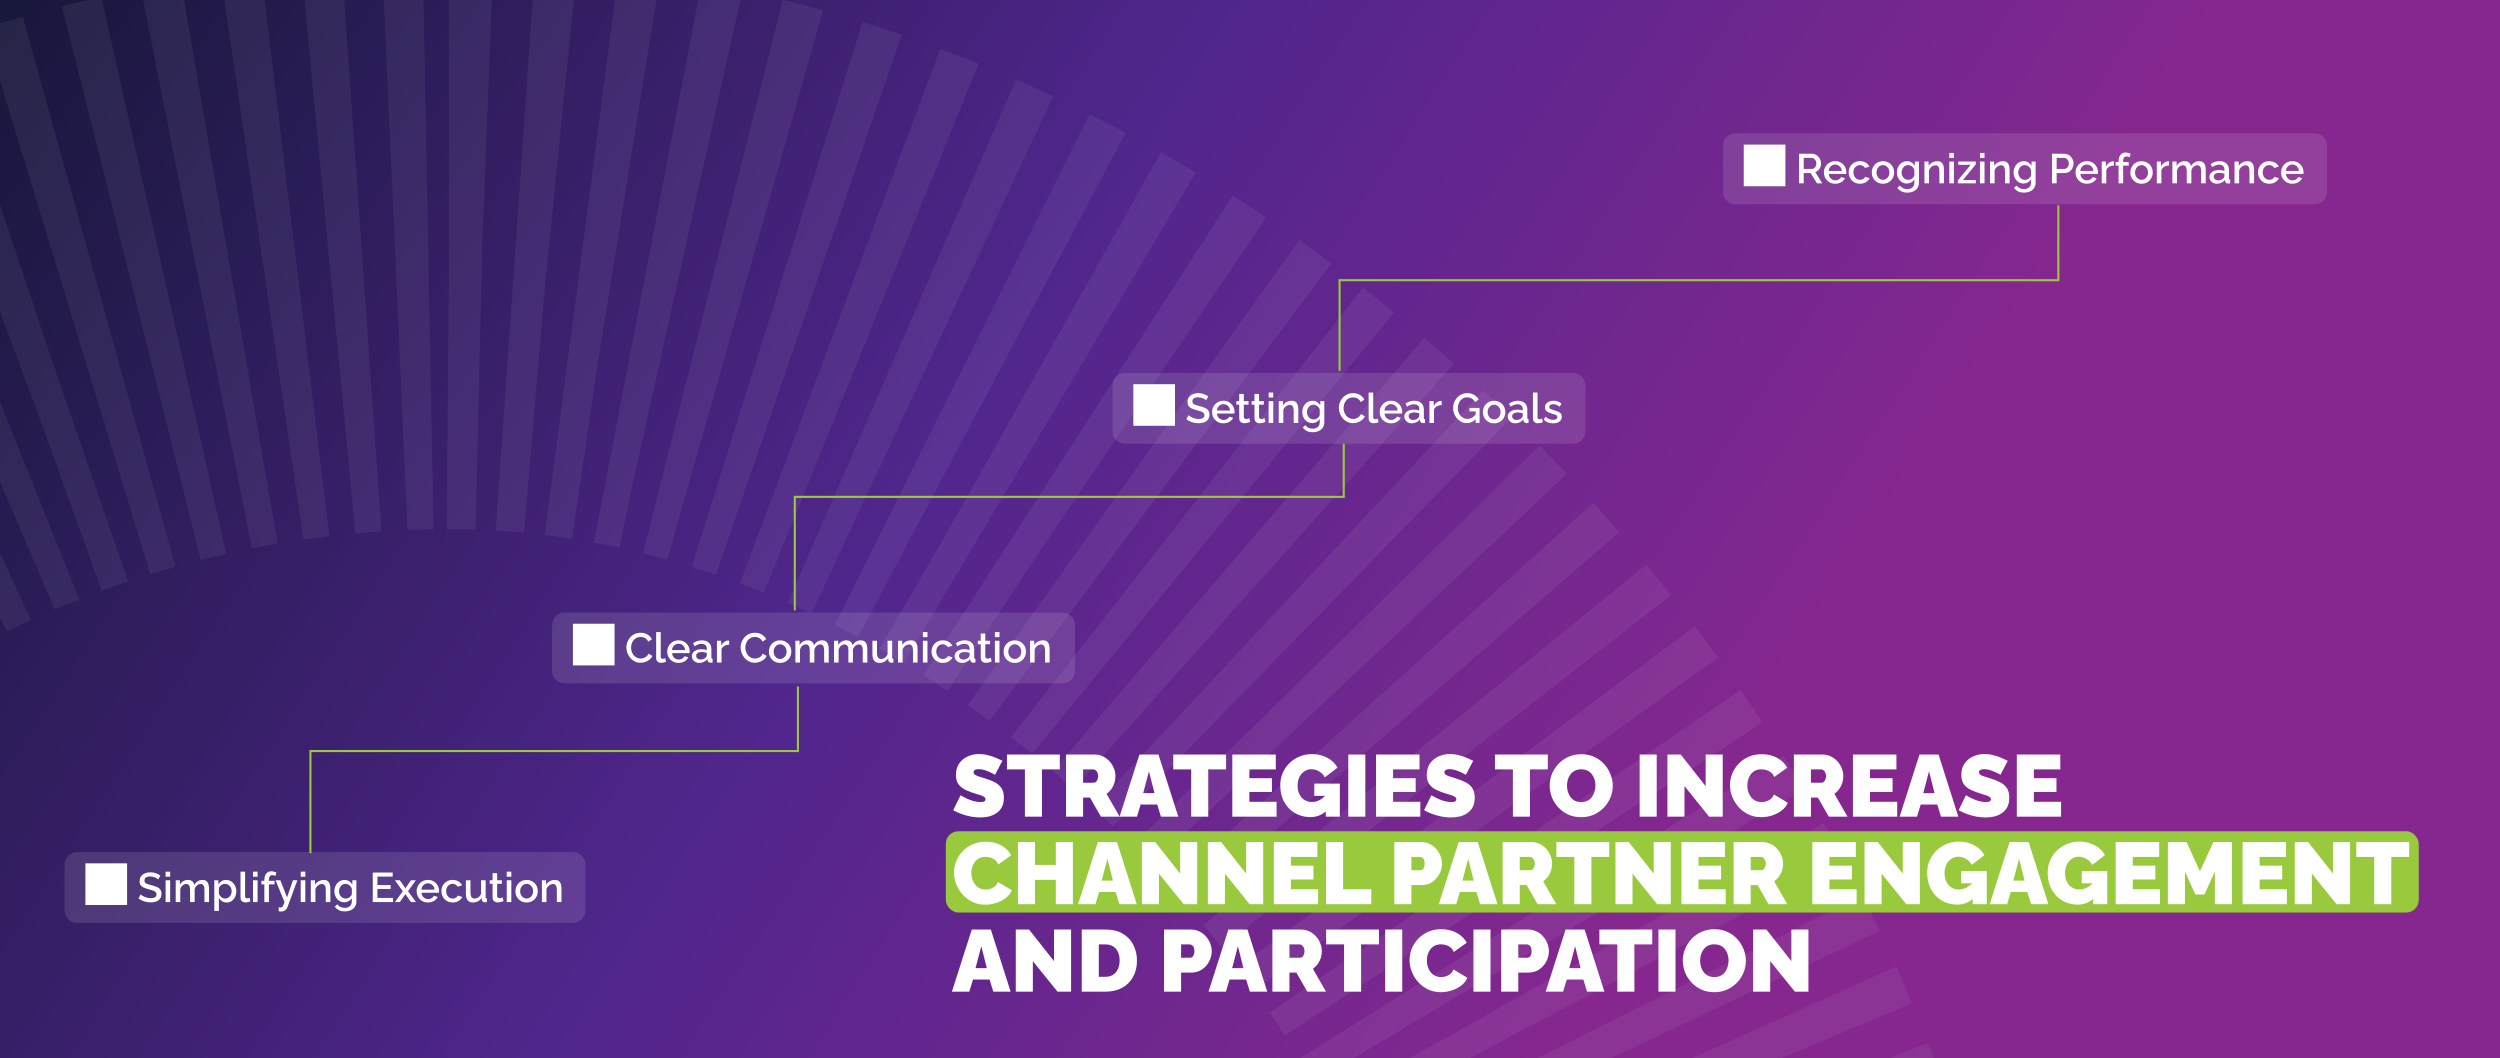 <svg xmlns="http://www.w3.org/2000/svg" width="1200" height="508" viewBox="0 0 1200 508" fill="none"><rect x="0" y="0" width="1200" height="508" fill="#808080" stroke="none"/><g clip-path="url(#clip0_890_2530)"><rect width="1200" height="508" fill="url(#paint0_linear_890_2530)"></rect><rect x="-404" y="117" width="1239" height="1239" rx="619.5" stroke="white" stroke-opacity="0.06" stroke-width="274" stroke-dasharray="16 16"></rect><rect x="454" y="399" width="707" height="39" rx="6" fill="#99CA3E"></rect><path d="M477.622 371.924C477.622 371.924 477.384 371.784 476.908 371.504C476.432 371.224 475.802 370.916 475.018 370.58C474.234 370.216 473.38 369.894 472.456 369.614C471.532 369.334 470.622 369.194 469.726 369.194C469.026 369.194 468.452 369.306 468.004 369.53C467.556 369.754 467.332 370.132 467.332 370.664C467.332 371.168 467.556 371.574 468.004 371.882C468.452 372.19 469.082 372.47 469.894 372.722C470.734 372.974 471.728 373.282 472.876 373.646C474.724 374.206 476.32 374.85 477.664 375.578C479.008 376.306 480.044 377.244 480.772 378.392C481.5 379.512 481.864 381.01 481.864 382.886C481.864 384.678 481.542 386.19 480.898 387.422C480.254 388.626 479.386 389.592 478.294 390.32C477.202 391.048 475.984 391.58 474.64 391.916C473.296 392.224 471.924 392.378 470.524 392.378C469.096 392.378 467.598 392.238 466.03 391.958C464.49 391.65 462.992 391.244 461.536 390.74C460.08 390.208 458.75 389.592 457.546 388.892L461.074 381.71C461.074 381.71 461.354 381.878 461.914 382.214C462.474 382.55 463.216 382.928 464.14 383.348C465.064 383.768 466.086 384.146 467.206 384.482C468.354 384.818 469.502 384.986 470.65 384.986C471.546 384.986 472.162 384.874 472.498 384.65C472.862 384.398 473.044 384.076 473.044 383.684C473.044 383.096 472.736 382.648 472.12 382.34C471.504 382.004 470.692 381.696 469.684 381.416C468.704 381.108 467.612 380.758 466.408 380.366C464.672 379.778 463.244 379.12 462.124 378.392C461.004 377.636 460.178 376.754 459.646 375.746C459.114 374.71 458.848 373.464 458.848 372.008C458.848 369.796 459.366 367.948 460.402 366.464C461.438 364.98 462.796 363.86 464.476 363.104C466.184 362.32 468.018 361.928 469.978 361.928C471.434 361.928 472.834 362.11 474.178 362.474C475.55 362.81 476.824 363.23 478 363.734C479.204 364.238 480.254 364.714 481.15 365.162L477.622 371.924ZM508.71 369.32H500.142V392H491.952V369.32H483.342V362.18H508.71V369.32ZM511.693 392V362.18H525.385C526.841 362.18 528.185 362.474 529.417 363.062C530.649 363.65 531.713 364.448 532.609 365.456C533.505 366.436 534.191 367.542 534.667 368.774C535.171 370.006 535.423 371.252 535.423 372.512C535.423 373.66 535.255 374.766 534.919 375.83C534.583 376.894 534.093 377.874 533.449 378.77C532.805 379.638 532.035 380.394 531.139 381.038L537.439 392H528.451L523.201 382.844H519.883V392H511.693ZM519.883 375.704H525.049C525.385 375.704 525.707 375.578 526.015 375.326C526.323 375.074 526.575 374.71 526.771 374.234C526.995 373.758 527.107 373.184 527.107 372.512C527.107 371.812 526.981 371.238 526.729 370.79C526.505 370.314 526.211 369.95 525.847 369.698C525.511 369.446 525.175 369.32 524.839 369.32H519.883V375.704ZM546.923 362.18H556.079L565.571 392H557.255L555.449 386.162H547.511L545.747 392H537.389L546.923 362.18ZM554.147 380.702L551.501 370.202L548.729 380.702H554.147ZM588.526 369.32H579.958V392H571.768V369.32H563.158V362.18H588.526V369.32ZM612.761 384.86V392H591.509V362.18H612.383V369.32H599.699V373.52H610.535V380.156H599.699V384.86H612.761ZM629.013 392.21C627.081 392.21 625.233 391.874 623.469 391.202C621.733 390.502 620.193 389.494 618.849 388.178C617.505 386.834 616.441 385.224 615.657 383.348C614.901 381.444 614.523 379.274 614.523 376.838C614.523 374.738 614.915 372.792 615.699 371C616.483 369.208 617.561 367.64 618.933 366.296C620.333 364.924 621.957 363.86 623.805 363.104C625.653 362.348 627.655 361.97 629.811 361.97C632.499 361.97 634.935 362.558 637.119 363.734C639.303 364.882 640.927 366.464 641.991 368.48L635.901 373.142C635.313 371.966 634.431 371.028 633.255 370.328C632.079 369.6 630.833 369.236 629.517 369.236C628.537 369.236 627.641 369.432 626.829 369.824C626.017 370.216 625.303 370.762 624.687 371.462C624.099 372.162 623.637 373.002 623.301 373.982C622.993 374.934 622.839 375.984 622.839 377.132C622.839 378.308 623.007 379.372 623.343 380.324C623.679 381.276 624.141 382.102 624.729 382.802C625.345 383.474 626.073 384.006 626.913 384.398C627.753 384.762 628.691 384.944 629.727 384.944C631.043 384.944 632.303 384.622 633.507 383.978C634.711 383.306 635.803 382.368 636.783 381.164V389.144C634.543 391.188 631.953 392.21 629.013 392.21ZM636.363 382.004H630.861V376.124H643.125V392H636.363V382.004ZM647.167 392V362.18H655.357V392H647.167ZM681.75 384.86V392H660.498V362.18H681.372V369.32H668.688V373.52H679.524V380.156H668.688V384.86H681.75ZM703.618 371.924C703.618 371.924 703.38 371.784 702.904 371.504C702.428 371.224 701.798 370.916 701.014 370.58C700.23 370.216 699.376 369.894 698.452 369.614C697.528 369.334 696.618 369.194 695.722 369.194C695.022 369.194 694.448 369.306 694 369.53C693.552 369.754 693.328 370.132 693.328 370.664C693.328 371.168 693.552 371.574 694 371.882C694.448 372.19 695.078 372.47 695.89 372.722C696.73 372.974 697.724 373.282 698.872 373.646C700.72 374.206 702.316 374.85 703.66 375.578C705.004 376.306 706.04 377.244 706.768 378.392C707.496 379.512 707.86 381.01 707.86 382.886C707.86 384.678 707.538 386.19 706.894 387.422C706.25 388.626 705.382 389.592 704.29 390.32C703.198 391.048 701.98 391.58 700.636 391.916C699.292 392.224 697.92 392.378 696.52 392.378C695.092 392.378 693.594 392.238 692.026 391.958C690.486 391.65 688.988 391.244 687.532 390.74C686.076 390.208 684.746 389.592 683.542 388.892L687.07 381.71C687.07 381.71 687.35 381.878 687.91 382.214C688.47 382.55 689.212 382.928 690.136 383.348C691.06 383.768 692.082 384.146 693.202 384.482C694.35 384.818 695.498 384.986 696.646 384.986C697.542 384.986 698.158 384.874 698.494 384.65C698.858 384.398 699.04 384.076 699.04 383.684C699.04 383.096 698.732 382.648 698.116 382.34C697.5 382.004 696.688 381.696 695.68 381.416C694.7 381.108 693.608 380.758 692.404 380.366C690.668 379.778 689.24 379.12 688.12 378.392C687 377.636 686.174 376.754 685.642 375.746C685.11 374.71 684.844 373.464 684.844 372.008C684.844 369.796 685.362 367.948 686.398 366.464C687.434 364.98 688.792 363.86 690.472 363.104C692.18 362.32 694.014 361.928 695.974 361.928C697.43 361.928 698.83 362.11 700.174 362.474C701.546 362.81 702.82 363.23 703.996 363.734C705.2 364.238 706.25 364.714 707.146 365.162L703.618 371.924ZM742.95 369.32H734.382V392H726.192V369.32H717.582V362.18H742.95V369.32ZM758.922 392.252C756.654 392.252 754.596 391.832 752.748 390.992C750.9 390.124 749.304 388.976 747.96 387.548C746.644 386.092 745.622 384.468 744.894 382.676C744.194 380.856 743.844 378.98 743.844 377.048C743.844 375.06 744.222 373.17 744.978 371.378C745.734 369.586 746.784 367.99 748.128 366.59C749.5 365.162 751.11 364.042 752.958 363.23C754.834 362.418 756.878 362.012 759.09 362.012C761.358 362.012 763.416 362.446 765.264 363.314C767.112 364.154 768.694 365.302 770.01 366.758C771.326 368.214 772.334 369.852 773.034 371.672C773.762 373.464 774.126 375.312 774.126 377.216C774.126 379.176 773.748 381.052 772.992 382.844C772.264 384.636 771.214 386.246 769.842 387.674C768.498 389.074 766.902 390.194 765.054 391.034C763.206 391.846 761.162 392.252 758.922 392.252ZM752.16 377.132C752.16 378.14 752.3 379.12 752.58 380.072C752.86 380.996 753.28 381.836 753.84 382.592C754.4 383.32 755.1 383.908 755.94 384.356C756.808 384.776 757.83 384.986 759.006 384.986C760.182 384.986 761.204 384.762 762.072 384.314C762.94 383.866 763.64 383.264 764.172 382.508C764.732 381.724 765.138 380.87 765.39 379.946C765.67 378.994 765.81 378.028 765.81 377.048C765.81 376.04 765.67 375.074 765.39 374.15C765.11 373.226 764.69 372.4 764.13 371.672C763.57 370.916 762.856 370.328 761.988 369.908C761.12 369.488 760.112 369.278 758.964 369.278C757.788 369.278 756.766 369.502 755.898 369.95C755.058 370.398 754.358 371 753.798 371.756C753.238 372.484 752.818 373.324 752.538 374.276C752.286 375.2 752.16 376.152 752.16 377.132ZM787.031 392V362.18H795.221V392H787.031ZM808.551 377.342V392H800.361V362.18H806.745L818.715 377.342V362.18H826.905V392H820.395L808.551 377.342ZM830.387 376.838C830.387 375.018 830.723 373.24 831.395 371.504C832.095 369.74 833.103 368.144 834.419 366.716C835.735 365.288 837.331 364.154 839.207 363.314C841.111 362.446 843.253 362.012 845.633 362.012C848.489 362.012 850.981 362.614 853.109 363.818C855.237 364.994 856.819 366.562 857.855 368.522L851.597 372.974C851.233 371.994 850.701 371.238 850.001 370.706C849.329 370.174 848.587 369.81 847.775 369.614C846.991 369.39 846.221 369.278 845.465 369.278C844.289 369.278 843.267 369.516 842.399 369.992C841.559 370.44 840.859 371.042 840.299 371.798C839.767 372.554 839.361 373.394 839.081 374.318C838.829 375.242 838.703 376.166 838.703 377.09C838.703 378.126 838.857 379.12 839.165 380.072C839.473 381.024 839.921 381.878 840.509 382.634C841.097 383.362 841.811 383.936 842.651 384.356C843.519 384.776 844.485 384.986 845.549 384.986C846.305 384.986 847.075 384.874 847.859 384.65C848.643 384.398 849.357 384.006 850.001 383.474C850.645 382.942 851.135 382.228 851.471 381.332L858.149 385.322C857.561 386.778 856.581 388.024 855.209 389.06C853.837 390.096 852.283 390.894 850.547 391.454C848.811 391.986 847.089 392.252 845.381 392.252C843.169 392.252 841.139 391.818 839.291 390.95C837.471 390.054 835.889 388.878 834.545 387.422C833.229 385.938 832.207 384.286 831.479 382.466C830.751 380.618 830.387 378.742 830.387 376.838ZM861.064 392V362.18H874.756C876.212 362.18 877.556 362.474 878.788 363.062C880.02 363.65 881.084 364.448 881.98 365.456C882.876 366.436 883.562 367.542 884.038 368.774C884.542 370.006 884.794 371.252 884.794 372.512C884.794 373.66 884.626 374.766 884.29 375.83C883.954 376.894 883.464 377.874 882.82 378.77C882.176 379.638 881.406 380.394 880.51 381.038L886.81 392H877.822L872.572 382.844H869.254V392H861.064ZM869.254 375.704H874.42C874.756 375.704 875.078 375.578 875.386 375.326C875.694 375.074 875.946 374.71 876.142 374.234C876.366 373.758 876.478 373.184 876.478 372.512C876.478 371.812 876.352 371.238 876.1 370.79C875.876 370.314 875.582 369.95 875.218 369.698C874.882 369.446 874.546 369.32 874.21 369.32H869.254V375.704ZM910.658 384.86V392H889.406V362.18H910.28V369.32H897.596V373.52H908.432V380.156H897.596V384.86H910.658ZM921.354 362.18H930.51L940.002 392H931.686L929.88 386.162H921.942L920.178 392H911.82L921.354 362.18ZM928.578 380.702L925.932 370.202L923.16 380.702H928.578ZM960.212 371.924C960.212 371.924 959.974 371.784 959.498 371.504C959.022 371.224 958.392 370.916 957.608 370.58C956.824 370.216 955.97 369.894 955.046 369.614C954.122 369.334 953.212 369.194 952.316 369.194C951.616 369.194 951.042 369.306 950.594 369.53C950.146 369.754 949.922 370.132 949.922 370.664C949.922 371.168 950.146 371.574 950.594 371.882C951.042 372.19 951.672 372.47 952.484 372.722C953.324 372.974 954.318 373.282 955.466 373.646C957.314 374.206 958.91 374.85 960.254 375.578C961.598 376.306 962.634 377.244 963.362 378.392C964.09 379.512 964.454 381.01 964.454 382.886C964.454 384.678 964.132 386.19 963.488 387.422C962.844 388.626 961.976 389.592 960.884 390.32C959.792 391.048 958.574 391.58 957.23 391.916C955.886 392.224 954.514 392.378 953.114 392.378C951.686 392.378 950.188 392.238 948.62 391.958C947.08 391.65 945.582 391.244 944.126 390.74C942.67 390.208 941.34 389.592 940.136 388.892L943.664 381.71C943.664 381.71 943.944 381.878 944.504 382.214C945.064 382.55 945.806 382.928 946.73 383.348C947.654 383.768 948.676 384.146 949.796 384.482C950.944 384.818 952.092 384.986 953.24 384.986C954.136 384.986 954.752 384.874 955.088 384.65C955.452 384.398 955.634 384.076 955.634 383.684C955.634 383.096 955.326 382.648 954.71 382.34C954.094 382.004 953.282 381.696 952.274 381.416C951.294 381.108 950.202 380.758 948.998 380.366C947.262 379.778 945.834 379.12 944.714 378.392C943.594 377.636 942.768 376.754 942.236 375.746C941.704 374.71 941.438 373.464 941.438 372.008C941.438 369.796 941.956 367.948 942.992 366.464C944.028 364.98 945.386 363.86 947.066 363.104C948.774 362.32 950.608 361.928 952.568 361.928C954.024 361.928 955.424 362.11 956.768 362.474C958.14 362.81 959.414 363.23 960.59 363.734C961.794 364.238 962.844 364.714 963.74 365.162L960.212 371.924ZM989.326 384.86V392H968.074V362.18H988.948V369.32H976.264V373.52H987.1V380.156H976.264V384.86H989.326ZM457.924 418.838C457.924 417.018 458.26 415.24 458.932 413.504C459.632 411.74 460.64 410.144 461.956 408.716C463.272 407.288 464.868 406.154 466.744 405.314C468.648 404.446 470.79 404.012 473.17 404.012C476.026 404.012 478.518 404.614 480.646 405.818C482.774 406.994 484.356 408.562 485.392 410.522L479.134 414.974C478.77 413.994 478.238 413.238 477.538 412.706C476.866 412.174 476.124 411.81 475.312 411.614C474.528 411.39 473.758 411.278 473.002 411.278C471.826 411.278 470.804 411.516 469.936 411.992C469.096 412.44 468.396 413.042 467.836 413.798C467.304 414.554 466.898 415.394 466.618 416.318C466.366 417.242 466.24 418.166 466.24 419.09C466.24 420.126 466.394 421.12 466.702 422.072C467.01 423.024 467.458 423.878 468.046 424.634C468.634 425.362 469.348 425.936 470.188 426.356C471.056 426.776 472.022 426.986 473.086 426.986C473.842 426.986 474.612 426.874 475.396 426.65C476.18 426.398 476.894 426.006 477.538 425.474C478.182 424.942 478.672 424.228 479.008 423.332L485.686 427.322C485.098 428.778 484.118 430.024 482.746 431.06C481.374 432.096 479.82 432.894 478.084 433.454C476.348 433.986 474.626 434.252 472.918 434.252C470.706 434.252 468.676 433.818 466.828 432.95C465.008 432.054 463.426 430.878 462.082 429.422C460.766 427.938 459.744 426.286 459.016 424.466C458.288 422.618 457.924 420.742 457.924 418.838ZM514.977 404.18V434H506.787V422.324H496.791V434H488.601V404.18H496.791V415.184H506.787V404.18H514.977ZM526.989 404.18H536.145L545.637 434H537.321L535.515 428.162H527.577L525.813 434H517.455L526.989 404.18ZM534.213 422.702L531.567 412.202L528.795 422.702H534.213ZM556.305 419.342V434H548.115V404.18H554.499L566.469 419.342V404.18H574.659V434H568.149L556.305 419.342ZM587.969 419.342V434H579.779V404.18H586.163L598.133 419.342V404.18H606.323V434H599.813L587.969 419.342ZM632.695 426.86V434H611.443V404.18H632.317V411.32H619.633V415.52H630.469V422.156H619.633V426.86H632.695ZM636.503 434V404.18H644.693V426.86H658.217V434H636.503ZM669.275 434V404.18H682.127C683.583 404.18 684.927 404.474 686.159 405.062C687.391 405.65 688.455 406.448 689.351 407.456C690.247 408.436 690.933 409.542 691.409 410.774C691.913 412.006 692.165 413.252 692.165 414.512C692.165 416.276 691.745 417.942 690.905 419.51C690.093 421.078 688.945 422.366 687.461 423.374C686.005 424.354 684.297 424.844 682.337 424.844H677.465V434H669.275ZM677.465 417.704H681.791C682.127 417.704 682.449 417.606 682.757 417.41C683.065 417.214 683.317 416.878 683.513 416.402C683.737 415.926 683.849 415.296 683.849 414.512C683.849 413.672 683.723 413.028 683.471 412.58C683.247 412.104 682.953 411.782 682.589 411.614C682.253 411.418 681.917 411.32 681.581 411.32H677.465V417.704ZM700.157 404.18H709.313L718.805 434H710.489L708.683 428.162H700.745L698.981 434H690.623L700.157 404.18ZM707.381 422.702L704.735 412.202L701.963 422.702H707.381ZM721.283 434V404.18H734.975C736.431 404.18 737.775 404.474 739.007 405.062C740.239 405.65 741.303 406.448 742.199 407.456C743.095 408.436 743.781 409.542 744.257 410.774C744.761 412.006 745.013 413.252 745.013 414.512C745.013 415.66 744.845 416.766 744.509 417.83C744.173 418.894 743.683 419.874 743.039 420.77C742.395 421.638 741.625 422.394 740.729 423.038L747.029 434H738.041L732.791 424.844H729.473V434H721.283ZM729.473 417.704H734.639C734.975 417.704 735.297 417.578 735.605 417.326C735.913 417.074 736.165 416.71 736.361 416.234C736.585 415.758 736.697 415.184 736.697 414.512C736.697 413.812 736.571 413.238 736.319 412.79C736.095 412.314 735.801 411.95 735.437 411.698C735.101 411.446 734.765 411.32 734.429 411.32H729.473V417.704ZM772.44 411.32H763.872V434H755.682V411.32H747.072V404.18H772.44V411.32ZM783.613 419.342V434H775.423V404.18H781.807L793.777 419.342V404.18H801.967V434H795.457L783.613 419.342ZM828.339 426.86V434H807.087V404.18H827.961V411.32H815.277V415.52H826.113V422.156H815.277V426.86H828.339ZM832.148 434V404.18H845.84C847.296 404.18 848.64 404.474 849.872 405.062C851.104 405.65 852.168 406.448 853.064 407.456C853.96 408.436 854.646 409.542 855.122 410.774C855.626 412.006 855.878 413.252 855.878 414.512C855.878 415.66 855.71 416.766 855.374 417.83C855.038 418.894 854.548 419.874 853.904 420.77C853.26 421.638 852.49 422.394 851.594 423.038L857.894 434H848.906L843.656 424.844H840.338V434H832.148ZM840.338 417.704H845.504C845.84 417.704 846.162 417.578 846.47 417.326C846.778 417.074 847.03 416.71 847.226 416.234C847.45 415.758 847.562 415.184 847.562 414.512C847.562 413.812 847.436 413.238 847.184 412.79C846.96 412.314 846.666 411.95 846.302 411.698C845.966 411.446 845.63 411.32 845.294 411.32H840.338V417.704ZM891.175 426.86V434H869.923V404.18H890.797V411.32H878.113V415.52H888.949V422.156H878.113V426.86H891.175ZM903.174 419.342V434H894.984V404.18H901.368L913.338 419.342V404.18H921.528V434H915.018L903.174 419.342ZM939.542 434.21C937.61 434.21 935.762 433.874 933.998 433.202C932.262 432.502 930.722 431.494 929.378 430.178C928.034 428.834 926.97 427.224 926.186 425.348C925.43 423.444 925.052 421.274 925.052 418.838C925.052 416.738 925.444 414.792 926.228 413C927.012 411.208 928.09 409.64 929.462 408.296C930.862 406.924 932.486 405.86 934.334 405.104C936.182 404.348 938.184 403.97 940.34 403.97C943.028 403.97 945.464 404.558 947.648 405.734C949.832 406.882 951.456 408.464 952.52 410.48L946.43 415.142C945.842 413.966 944.96 413.028 943.784 412.328C942.608 411.6 941.362 411.236 940.046 411.236C939.066 411.236 938.17 411.432 937.358 411.824C936.546 412.216 935.832 412.762 935.216 413.462C934.628 414.162 934.166 415.002 933.83 415.982C933.522 416.934 933.368 417.984 933.368 419.132C933.368 420.308 933.536 421.372 933.872 422.324C934.208 423.276 934.67 424.102 935.258 424.802C935.874 425.474 936.602 426.006 937.442 426.398C938.282 426.762 939.22 426.944 940.256 426.944C941.572 426.944 942.832 426.622 944.036 425.978C945.24 425.306 946.332 424.368 947.312 423.164V431.144C945.072 433.188 942.482 434.21 939.542 434.21ZM946.892 424.004H941.39V418.124H953.654V434H946.892V424.004ZM964.585 404.18H973.741L983.233 434H974.917L973.111 428.162H965.173L963.409 434H955.051L964.585 404.18ZM971.809 422.702L969.163 412.202L966.391 422.702H971.809ZM997.374 434.21C995.442 434.21 993.594 433.874 991.83 433.202C990.094 432.502 988.554 431.494 987.21 430.178C985.866 428.834 984.802 427.224 984.018 425.348C983.262 423.444 982.884 421.274 982.884 418.838C982.884 416.738 983.276 414.792 984.06 413C984.844 411.208 985.922 409.64 987.294 408.296C988.694 406.924 990.318 405.86 992.166 405.104C994.014 404.348 996.016 403.97 998.172 403.97C1000.86 403.97 1003.3 404.558 1005.48 405.734C1007.66 406.882 1009.29 408.464 1010.35 410.48L1004.26 415.142C1003.67 413.966 1002.79 413.028 1001.62 412.328C1000.44 411.6 999.194 411.236 997.878 411.236C996.898 411.236 996.002 411.432 995.19 411.824C994.378 412.216 993.664 412.762 993.048 413.462C992.46 414.162 991.998 415.002 991.662 415.982C991.354 416.934 991.2 417.984 991.2 419.132C991.2 420.308 991.368 421.372 991.704 422.324C992.04 423.276 992.502 424.102 993.09 424.802C993.706 425.474 994.434 426.006 995.274 426.398C996.114 426.762 997.052 426.944 998.088 426.944C999.404 426.944 1000.66 426.622 1001.87 425.978C1003.07 425.306 1004.16 424.368 1005.14 423.164V431.144C1002.9 433.188 1000.31 434.21 997.374 434.21ZM1004.72 424.004H999.222V418.124H1011.49V434H1004.72V424.004ZM1036.78 426.86V434H1015.53V404.18H1036.4V411.32H1023.72V415.52H1034.55V422.156H1023.72V426.86H1036.78ZM1063.14 434V418.292L1058.15 429.338H1053.78L1048.78 418.292V434H1040.59V404.18H1049.54L1055.96 418.208L1062.43 404.18H1071.33V434H1063.14ZM1097.69 426.86V434H1076.44V404.18H1097.31V411.32H1084.63V415.52H1095.46V422.156H1084.63V426.86H1097.69ZM1109.69 419.342V434H1101.5V404.18H1107.88L1119.85 419.342V404.18H1128.04V434H1121.53L1109.69 419.342ZM1156.39 411.32H1147.82V434H1139.63V411.32H1131.02V404.18H1156.39V411.32ZM466.45 446.18H475.606L485.098 476H476.782L474.976 470.162H467.038L465.274 476H456.916L466.45 446.18ZM473.674 464.702L471.028 454.202L468.256 464.702H473.674ZM495.766 461.342V476H487.576V446.18H493.96L505.93 461.342V446.18H514.12V476H507.61L495.766 461.342ZM519.24 476V446.18H530.706C534.01 446.18 536.768 446.852 538.98 448.196C541.22 449.512 542.9 451.304 544.02 453.572C545.168 455.812 545.742 458.304 545.742 461.048C545.742 464.072 545.112 466.704 543.852 468.944C542.62 471.184 540.87 472.92 538.602 474.152C536.362 475.384 533.73 476 530.706 476H519.24ZM537.426 461.048C537.426 459.508 537.16 458.164 536.628 457.016C536.096 455.84 535.326 454.93 534.318 454.286C533.31 453.642 532.106 453.32 530.706 453.32H527.43V468.86H530.706C532.134 468.86 533.338 468.524 534.318 467.852C535.326 467.18 536.096 466.256 536.628 465.08C537.16 463.876 537.426 462.532 537.426 461.048ZM558.738 476V446.18H571.59C573.046 446.18 574.39 446.474 575.622 447.062C576.854 447.65 577.918 448.448 578.814 449.456C579.71 450.436 580.396 451.542 580.872 452.774C581.376 454.006 581.628 455.252 581.628 456.512C581.628 458.276 581.208 459.942 580.368 461.51C579.556 463.078 578.408 464.366 576.924 465.374C575.468 466.354 573.76 466.844 571.8 466.844H566.928V476H558.738ZM566.928 459.704H571.254C571.59 459.704 571.912 459.606 572.22 459.41C572.528 459.214 572.78 458.878 572.976 458.402C573.2 457.926 573.312 457.296 573.312 456.512C573.312 455.672 573.186 455.028 572.934 454.58C572.71 454.104 572.416 453.782 572.052 453.614C571.716 453.418 571.38 453.32 571.044 453.32H566.928V459.704ZM589.62 446.18H598.776L608.268 476H599.952L598.146 470.162H590.208L588.444 476H580.086L589.62 446.18ZM596.844 464.702L594.198 454.202L591.426 464.702H596.844ZM610.746 476V446.18H624.438C625.894 446.18 627.238 446.474 628.47 447.062C629.702 447.65 630.766 448.448 631.662 449.456C632.558 450.436 633.244 451.542 633.72 452.774C634.224 454.006 634.476 455.252 634.476 456.512C634.476 457.66 634.308 458.766 633.972 459.83C633.636 460.894 633.146 461.874 632.502 462.77C631.858 463.638 631.088 464.394 630.192 465.038L636.492 476H627.504L622.254 466.844H618.936V476H610.746ZM618.936 459.704H624.102C624.438 459.704 624.76 459.578 625.068 459.326C625.376 459.074 625.628 458.71 625.824 458.234C626.048 457.758 626.16 457.184 626.16 456.512C626.16 455.812 626.034 455.238 625.782 454.79C625.558 454.314 625.264 453.95 624.9 453.698C624.564 453.446 624.228 453.32 623.892 453.32H618.936V459.704ZM661.903 453.32H653.335V476H645.145V453.32H636.535V446.18H661.903V453.32ZM664.886 476V446.18H673.076V476H664.886ZM676.578 460.838C676.578 459.018 676.914 457.24 677.586 455.504C678.286 453.74 679.294 452.144 680.61 450.716C681.926 449.288 683.522 448.154 685.398 447.314C687.302 446.446 689.444 446.012 691.824 446.012C694.68 446.012 697.172 446.614 699.3 447.818C701.428 448.994 703.01 450.562 704.046 452.522L697.788 456.974C697.424 455.994 696.892 455.238 696.192 454.706C695.52 454.174 694.778 453.81 693.966 453.614C693.182 453.39 692.412 453.278 691.656 453.278C690.48 453.278 689.458 453.516 688.59 453.992C687.75 454.44 687.05 455.042 686.49 455.798C685.958 456.554 685.552 457.394 685.272 458.318C685.02 459.242 684.894 460.166 684.894 461.09C684.894 462.126 685.048 463.12 685.356 464.072C685.664 465.024 686.112 465.878 686.7 466.634C687.288 467.362 688.002 467.936 688.842 468.356C689.71 468.776 690.676 468.986 691.74 468.986C692.496 468.986 693.266 468.874 694.05 468.65C694.834 468.398 695.548 468.006 696.192 467.474C696.836 466.942 697.326 466.228 697.662 465.332L704.34 469.322C703.752 470.778 702.772 472.024 701.4 473.06C700.028 474.096 698.474 474.894 696.738 475.454C695.002 475.986 693.28 476.252 691.572 476.252C689.36 476.252 687.33 475.818 685.482 474.95C683.662 474.054 682.08 472.878 680.736 471.422C679.42 469.938 678.398 468.286 677.67 466.466C676.942 464.618 676.578 462.742 676.578 460.838ZM707.255 476V446.18H715.445V476H707.255ZM720.585 476V446.18H733.437C734.893 446.18 736.237 446.474 737.469 447.062C738.701 447.65 739.765 448.448 740.661 449.456C741.557 450.436 742.243 451.542 742.719 452.774C743.223 454.006 743.475 455.252 743.475 456.512C743.475 458.276 743.055 459.942 742.215 461.51C741.403 463.078 740.255 464.366 738.771 465.374C737.315 466.354 735.607 466.844 733.647 466.844H728.775V476H720.585ZM728.775 459.704H733.101C733.437 459.704 733.759 459.606 734.067 459.41C734.375 459.214 734.627 458.878 734.823 458.402C735.047 457.926 735.159 457.296 735.159 456.512C735.159 455.672 735.033 455.028 734.781 454.58C734.557 454.104 734.263 453.782 733.899 453.614C733.563 453.418 733.227 453.32 732.891 453.32H728.775V459.704ZM751.468 446.18H760.624L770.116 476H761.8L759.994 470.162H752.056L750.292 476H741.934L751.468 446.18ZM758.692 464.702L756.046 454.202L753.274 464.702H758.692ZM793.071 453.32H784.503V476H776.313V453.32H767.703V446.18H793.071V453.32ZM796.054 476V446.18H804.244V476H796.054ZM822.824 476.252C820.556 476.252 818.498 475.832 816.65 474.992C814.802 474.124 813.206 472.976 811.862 471.548C810.546 470.092 809.524 468.468 808.796 466.676C808.096 464.856 807.746 462.98 807.746 461.048C807.746 459.06 808.124 457.17 808.88 455.378C809.636 453.586 810.686 451.99 812.03 450.59C813.402 449.162 815.012 448.042 816.86 447.23C818.736 446.418 820.78 446.012 822.992 446.012C825.26 446.012 827.318 446.446 829.166 447.314C831.014 448.154 832.596 449.302 833.912 450.758C835.228 452.214 836.236 453.852 836.936 455.672C837.664 457.464 838.028 459.312 838.028 461.216C838.028 463.176 837.65 465.052 836.894 466.844C836.166 468.636 835.116 470.246 833.744 471.674C832.4 473.074 830.804 474.194 828.956 475.034C827.108 475.846 825.064 476.252 822.824 476.252ZM816.062 461.132C816.062 462.14 816.202 463.12 816.482 464.072C816.762 464.996 817.182 465.836 817.742 466.592C818.302 467.32 819.002 467.908 819.842 468.356C820.71 468.776 821.732 468.986 822.908 468.986C824.084 468.986 825.106 468.762 825.974 468.314C826.842 467.866 827.542 467.264 828.074 466.508C828.634 465.724 829.04 464.87 829.292 463.946C829.572 462.994 829.712 462.028 829.712 461.048C829.712 460.04 829.572 459.074 829.292 458.15C829.012 457.226 828.592 456.4 828.032 455.672C827.472 454.916 826.758 454.328 825.89 453.908C825.022 453.488 824.014 453.278 822.866 453.278C821.69 453.278 820.668 453.502 819.8 453.95C818.96 454.398 818.26 455 817.7 455.756C817.14 456.484 816.72 457.324 816.44 458.276C816.188 459.2 816.062 460.152 816.062 461.132ZM849.69 461.342V476H841.5V446.18H847.884L859.854 461.342V446.18H868.044V476H861.534L849.69 461.342Z" fill="white"></path><path d="M827 70C827 66.686 829.686 64 833 64H1111C1114.31 64 1117 66.686 1117 70V92C1117 95.314 1114.31 98 1111 98H833C829.686 98 827 95.314 827 92V70Z" fill="white" fill-opacity="0.12"></path><path d="M837 89.4H857V69.4H837V89.4ZM863.541 88V73.8H869.721C870.361 73.8 870.948 73.933 871.481 74.2C872.015 74.467 872.475 74.82 872.861 75.26C873.261 75.7 873.568 76.193 873.781 76.74C874.008 77.287 874.121 77.847 874.121 78.42C874.121 79.047 874.008 79.647 873.781 80.22C873.555 80.793 873.228 81.287 872.801 81.7C872.388 82.113 871.901 82.413 871.341 82.6L874.681 88H872.161L869.081 83.06H865.781V88H863.541ZM865.781 81.08H869.701C870.115 81.08 870.481 80.96 870.801 80.72C871.121 80.48 871.375 80.16 871.561 79.76C871.748 79.347 871.841 78.9 871.841 78.42C871.841 77.927 871.735 77.487 871.521 77.1C871.308 76.7 871.028 76.38 870.681 76.14C870.348 75.9 869.981 75.78 869.581 75.78H865.781V81.08ZM880.892 88.2C880.079 88.2 879.339 88.06 878.672 87.78C878.019 87.487 877.452 87.093 876.972 86.6C876.492 86.093 876.119 85.52 875.852 84.88C875.599 84.227 875.472 83.533 875.472 82.8C875.472 81.813 875.699 80.913 876.152 80.1C876.605 79.273 877.239 78.613 878.052 78.12C878.865 77.613 879.819 77.36 880.912 77.36C882.005 77.36 882.945 77.613 883.732 78.12C884.532 78.613 885.152 79.267 885.592 80.08C886.032 80.893 886.252 81.767 886.252 82.7C886.252 82.86 886.245 83.013 886.232 83.16C886.219 83.293 886.205 83.407 886.192 83.5H877.812C877.852 84.113 878.019 84.653 878.312 85.12C878.619 85.573 879.005 85.933 879.472 86.2C879.939 86.453 880.439 86.58 880.972 86.58C881.559 86.58 882.112 86.433 882.632 86.14C883.165 85.847 883.525 85.46 883.712 84.98L885.592 85.52C885.365 86.027 885.019 86.487 884.552 86.9C884.099 87.3 883.559 87.62 882.932 87.86C882.305 88.087 881.625 88.2 880.892 88.2ZM877.752 82.04H884.072C884.032 81.44 883.859 80.913 883.552 80.46C883.259 79.993 882.879 79.633 882.412 79.38C881.959 79.113 881.452 78.98 880.892 78.98C880.345 78.98 879.839 79.113 879.372 79.38C878.919 79.633 878.545 79.993 878.252 80.46C877.959 80.913 877.792 81.44 877.752 82.04ZM892.787 88.2C891.973 88.2 891.233 88.06 890.567 87.78C889.913 87.487 889.347 87.087 888.867 86.58C888.387 86.073 888.013 85.493 887.747 84.84C887.493 84.187 887.367 83.493 887.367 82.76C887.367 81.773 887.587 80.873 888.027 80.06C888.48 79.247 889.107 78.593 889.907 78.1C890.72 77.607 891.68 77.36 892.787 77.36C893.853 77.36 894.78 77.6 895.567 78.08C896.367 78.547 896.953 79.173 897.327 79.96L895.187 80.64C894.947 80.2 894.607 79.86 894.167 79.62C893.74 79.367 893.267 79.24 892.747 79.24C892.16 79.24 891.627 79.393 891.147 79.7C890.68 79.993 890.307 80.407 890.027 80.94C889.76 81.46 889.627 82.067 889.627 82.76C889.627 83.427 889.767 84.033 890.047 84.58C890.327 85.113 890.7 85.54 891.167 85.86C891.647 86.167 892.18 86.32 892.767 86.32C893.127 86.32 893.473 86.26 893.807 86.14C894.153 86.007 894.453 85.833 894.707 85.62C894.96 85.393 895.14 85.147 895.247 84.88L897.407 85.52C897.18 86.04 896.84 86.5 896.387 86.9C895.947 87.3 895.42 87.62 894.807 87.86C894.207 88.087 893.533 88.2 892.787 88.2ZM903.821 88.2C902.994 88.2 902.254 88.06 901.601 87.78C900.947 87.487 900.381 87.087 899.901 86.58C899.434 86.073 899.074 85.5 898.821 84.86C898.567 84.207 898.441 83.513 898.441 82.78C898.441 82.047 898.567 81.353 898.821 80.7C899.074 80.047 899.434 79.473 899.901 78.98C900.381 78.473 900.947 78.08 901.601 77.8C902.267 77.507 903.007 77.36 903.821 77.36C904.634 77.36 905.367 77.507 906.021 77.8C906.687 78.08 907.254 78.473 907.721 78.98C908.201 79.473 908.567 80.047 908.821 80.7C909.074 81.353 909.201 82.047 909.201 82.78C909.201 83.513 909.074 84.207 908.821 84.86C908.567 85.5 908.201 86.073 907.721 86.58C907.254 87.087 906.687 87.487 906.021 87.78C905.367 88.06 904.634 88.2 903.821 88.2ZM900.701 82.8C900.701 83.467 900.841 84.067 901.121 84.6C901.401 85.133 901.774 85.553 902.241 85.86C902.707 86.167 903.234 86.32 903.821 86.32C904.394 86.32 904.914 86.167 905.381 85.86C905.861 85.54 906.241 85.113 906.521 84.58C906.801 84.033 906.941 83.433 906.941 82.78C906.941 82.113 906.801 81.513 906.521 80.98C906.241 80.447 905.861 80.027 905.381 79.72C904.914 79.4 904.394 79.24 903.821 79.24C903.234 79.24 902.707 79.4 902.241 79.72C901.774 80.04 901.401 80.467 901.121 81C900.841 81.52 900.701 82.12 900.701 82.8ZM915.292 88.1C914.585 88.1 913.939 87.96 913.352 87.68C912.765 87.387 912.259 86.993 911.832 86.5C911.419 86.007 911.092 85.44 910.852 84.8C910.625 84.16 910.512 83.487 910.512 82.78C910.512 82.033 910.632 81.333 910.872 80.68C911.112 80.027 911.445 79.453 911.872 78.96C912.312 78.453 912.825 78.06 913.412 77.78C913.999 77.5 914.652 77.36 915.372 77.36C916.212 77.36 916.945 77.56 917.572 77.96C918.212 78.36 918.739 78.88 919.152 79.52V77.54H921.092V87.7C921.092 88.713 920.845 89.573 920.352 90.28C919.872 90.987 919.212 91.527 918.372 91.9C917.532 92.273 916.585 92.46 915.532 92.46C914.372 92.46 913.412 92.26 912.652 91.86C911.892 91.46 911.245 90.913 910.712 90.22L911.952 89.06C912.352 89.62 912.865 90.047 913.492 90.34C914.132 90.633 914.812 90.78 915.532 90.78C916.132 90.78 916.685 90.667 917.192 90.44C917.712 90.227 918.125 89.887 918.432 89.42C918.739 88.967 918.892 88.393 918.892 87.7V86.1C918.519 86.727 918.005 87.22 917.352 87.58C916.699 87.927 916.012 88.1 915.292 88.1ZM916.012 86.32C916.345 86.32 916.665 86.267 916.972 86.16C917.279 86.04 917.559 85.887 917.812 85.7C918.079 85.5 918.305 85.28 918.492 85.04C918.679 84.787 918.812 84.52 918.892 84.24V81.5C918.719 81.047 918.472 80.653 918.152 80.32C917.832 79.973 917.472 79.707 917.072 79.52C916.672 79.333 916.265 79.24 915.852 79.24C915.372 79.24 914.939 79.347 914.552 79.56C914.179 79.76 913.859 80.033 913.592 80.38C913.325 80.713 913.119 81.093 912.972 81.52C912.825 81.947 912.752 82.387 912.752 82.84C912.752 83.32 912.832 83.767 912.992 84.18C913.165 84.593 913.399 84.967 913.692 85.3C913.985 85.62 914.332 85.873 914.732 86.06C915.132 86.233 915.559 86.32 916.012 86.32ZM933.11 88H930.91V82.14C930.91 81.167 930.75 80.453 930.43 80C930.123 79.547 929.663 79.32 929.05 79.32C928.623 79.32 928.197 79.427 927.77 79.64C927.357 79.853 926.983 80.147 926.65 80.52C926.317 80.88 926.077 81.3 925.93 81.78V88H923.73V77.54H925.73V79.64C925.997 79.173 926.343 78.773 926.77 78.44C927.21 78.093 927.703 77.827 928.25 77.64C928.797 77.453 929.377 77.36 929.99 77.36C930.617 77.36 931.13 77.473 931.53 77.7C931.943 77.927 932.263 78.24 932.49 78.64C932.73 79.027 932.89 79.48 932.97 80C933.063 80.507 933.11 81.047 933.11 81.62V88ZM935.664 88V77.54H937.864V88H935.664ZM935.664 75.82V73.4H937.864V75.82H935.664ZM939.748 86.62L945.948 79.1H939.968V77.54H948.348V78.92L942.188 86.44H948.408V88H939.748V86.62ZM950.371 88V77.54H952.571V88H950.371ZM950.371 75.82V73.4H952.571V75.82H950.371ZM964.595 88H962.395V82.14C962.395 81.167 962.235 80.453 961.915 80C961.608 79.547 961.148 79.32 960.535 79.32C960.108 79.32 959.681 79.427 959.255 79.64C958.841 79.853 958.468 80.147 958.135 80.52C957.801 80.88 957.561 81.3 957.415 81.78V88H955.215V77.54H957.215V79.64C957.481 79.173 957.828 78.773 958.255 78.44C958.695 78.093 959.188 77.827 959.735 77.64C960.281 77.453 960.861 77.36 961.475 77.36C962.101 77.36 962.615 77.473 963.015 77.7C963.428 77.927 963.748 78.24 963.975 78.64C964.215 79.027 964.375 79.48 964.455 80C964.548 80.507 964.595 81.047 964.595 81.62V88ZM971.288 88.1C970.581 88.1 969.935 87.96 969.348 87.68C968.761 87.387 968.255 86.993 967.828 86.5C967.415 86.007 967.088 85.44 966.848 84.8C966.621 84.16 966.508 83.487 966.508 82.78C966.508 82.033 966.628 81.333 966.868 80.68C967.108 80.027 967.441 79.453 967.868 78.96C968.308 78.453 968.821 78.06 969.408 77.78C969.995 77.5 970.648 77.36 971.368 77.36C972.208 77.36 972.941 77.56 973.568 77.96C974.208 78.36 974.735 78.88 975.148 79.52V77.54H977.088V87.7C977.088 88.713 976.841 89.573 976.348 90.28C975.868 90.987 975.208 91.527 974.368 91.9C973.528 92.273 972.581 92.46 971.528 92.46C970.368 92.46 969.408 92.26 968.648 91.86C967.888 91.46 967.241 90.913 966.708 90.22L967.948 89.06C968.348 89.62 968.861 90.047 969.488 90.34C970.128 90.633 970.808 90.78 971.528 90.78C972.128 90.78 972.681 90.667 973.188 90.44C973.708 90.227 974.121 89.887 974.428 89.42C974.735 88.967 974.888 88.393 974.888 87.7V86.1C974.515 86.727 974.001 87.22 973.348 87.58C972.695 87.927 972.008 88.1 971.288 88.1ZM972.008 86.32C972.341 86.32 972.661 86.267 972.968 86.16C973.275 86.04 973.555 85.887 973.808 85.7C974.075 85.5 974.301 85.28 974.488 85.04C974.675 84.787 974.808 84.52 974.888 84.24V81.5C974.715 81.047 974.468 80.653 974.148 80.32C973.828 79.973 973.468 79.707 973.068 79.52C972.668 79.333 972.261 79.24 971.848 79.24C971.368 79.24 970.935 79.347 970.548 79.56C970.175 79.76 969.855 80.033 969.588 80.38C969.321 80.713 969.115 81.093 968.968 81.52C968.821 81.947 968.748 82.387 968.748 82.84C968.748 83.32 968.828 83.767 968.988 84.18C969.161 84.593 969.395 84.967 969.688 85.3C969.981 85.62 970.328 85.873 970.728 86.06C971.128 86.233 971.555 86.32 972.008 86.32ZM984.948 88V73.8H990.908C991.548 73.8 992.134 73.933 992.668 74.2C993.201 74.467 993.668 74.82 994.068 75.26C994.468 75.7 994.774 76.193 994.988 76.74C995.201 77.287 995.308 77.847 995.308 78.42C995.308 79.207 995.128 79.96 994.768 80.68C994.421 81.387 993.921 81.96 993.268 82.4C992.628 82.84 991.881 83.06 991.028 83.06H987.188V88H984.948ZM987.188 81.08H990.888C991.314 81.08 991.688 80.967 992.008 80.74C992.328 80.5 992.574 80.18 992.748 79.78C992.934 79.38 993.028 78.927 993.028 78.42C993.028 77.9 992.921 77.44 992.708 77.04C992.494 76.64 992.214 76.333 991.868 76.12C991.534 75.893 991.168 75.78 990.768 75.78H987.188V81.08ZM1001.67 88.2C1000.86 88.2 1000.12 88.06 999.453 87.78C998.8 87.487 998.233 87.093 997.753 86.6C997.273 86.093 996.9 85.52 996.633 84.88C996.38 84.227 996.253 83.533 996.253 82.8C996.253 81.813 996.48 80.913 996.933 80.1C997.387 79.273 998.02 78.613 998.833 78.12C999.647 77.613 1000.6 77.36 1001.69 77.36C1002.79 77.36 1003.73 77.613 1004.51 78.12C1005.31 78.613 1005.93 79.267 1006.37 80.08C1006.81 80.893 1007.03 81.767 1007.03 82.7C1007.03 82.86 1007.03 83.013 1007.01 83.16C1007 83.293 1006.99 83.407 1006.97 83.5H998.593C998.633 84.113 998.8 84.653 999.093 85.12C999.4 85.573 999.787 85.933 1000.25 86.2C1000.72 86.453 1001.22 86.58 1001.75 86.58C1002.34 86.58 1002.89 86.433 1003.41 86.14C1003.95 85.847 1004.31 85.46 1004.49 84.98L1006.37 85.52C1006.15 86.027 1005.8 86.487 1005.33 86.9C1004.88 87.3 1004.34 87.62 1003.71 87.86C1003.09 88.087 1002.41 88.2 1001.67 88.2ZM998.533 82.04H1004.85C1004.81 81.44 1004.64 80.913 1004.33 80.46C1004.04 79.993 1003.66 79.633 1003.19 79.38C1002.74 79.113 1002.23 78.98 1001.67 78.98C1001.13 78.98 1000.62 79.113 1000.15 79.38C999.7 79.633 999.327 79.993 999.033 80.46C998.74 80.913 998.573 81.44 998.533 82.04ZM1014.71 79.44C1013.85 79.453 1013.09 79.647 1012.43 80.02C1011.77 80.393 1011.31 80.92 1011.03 81.6V88H1008.83V77.54H1010.87V79.88C1011.23 79.16 1011.7 78.587 1012.29 78.16C1012.87 77.72 1013.49 77.48 1014.15 77.44C1014.28 77.44 1014.39 77.44 1014.47 77.44C1014.56 77.44 1014.64 77.447 1014.71 77.46V79.44ZM1016.91 88V79.5H1015.51V77.8H1016.91V77.38C1016.91 76.527 1017.04 75.787 1017.31 75.16C1017.59 74.533 1017.97 74.053 1018.47 73.72C1018.97 73.373 1019.57 73.2 1020.25 73.2C1020.67 73.2 1021.09 73.26 1021.51 73.38C1021.92 73.487 1022.31 73.64 1022.69 73.84L1022.21 75.48C1022.01 75.347 1021.77 75.247 1021.49 75.18C1021.22 75.1 1020.96 75.06 1020.71 75.06C1020.2 75.06 1019.81 75.253 1019.53 75.64C1019.25 76.027 1019.11 76.587 1019.11 77.32V77.8H1021.79V79.5H1019.11V88H1016.91ZM1027.94 88.2C1027.12 88.2 1026.38 88.06 1025.72 87.78C1025.07 87.487 1024.5 87.087 1024.02 86.58C1023.56 86.073 1023.2 85.5 1022.94 84.86C1022.69 84.207 1022.56 83.513 1022.56 82.78C1022.56 82.047 1022.69 81.353 1022.94 80.7C1023.2 80.047 1023.56 79.473 1024.02 78.98C1024.5 78.473 1025.07 78.08 1025.72 77.8C1026.39 77.507 1027.13 77.36 1027.94 77.36C1028.76 77.36 1029.49 77.507 1030.14 77.8C1030.81 78.08 1031.38 78.473 1031.84 78.98C1032.32 79.473 1032.69 80.047 1032.94 80.7C1033.2 81.353 1033.32 82.047 1033.32 82.78C1033.32 83.513 1033.2 84.207 1032.94 84.86C1032.69 85.5 1032.32 86.073 1031.84 86.58C1031.38 87.087 1030.81 87.487 1030.14 87.78C1029.49 88.06 1028.76 88.2 1027.94 88.2ZM1024.82 82.8C1024.82 83.467 1024.96 84.067 1025.24 84.6C1025.52 85.133 1025.9 85.553 1026.36 85.86C1026.83 86.167 1027.36 86.32 1027.94 86.32C1028.52 86.32 1029.04 86.167 1029.5 85.86C1029.98 85.54 1030.36 85.113 1030.64 84.58C1030.92 84.033 1031.06 83.433 1031.06 82.78C1031.06 82.113 1030.92 81.513 1030.64 80.98C1030.36 80.447 1029.98 80.027 1029.5 79.72C1029.04 79.4 1028.52 79.24 1027.94 79.24C1027.36 79.24 1026.83 79.4 1026.36 79.72C1025.9 80.04 1025.52 80.467 1025.24 81C1024.96 81.52 1024.82 82.12 1024.82 82.8ZM1041.15 79.44C1040.3 79.453 1039.54 79.647 1038.87 80.02C1038.22 80.393 1037.75 80.92 1037.47 81.6V88H1035.27V77.54H1037.31V79.88C1037.67 79.16 1038.15 78.587 1038.73 78.16C1039.32 77.72 1039.94 77.48 1040.59 77.44C1040.73 77.44 1040.83 77.44 1040.91 77.44C1041.01 77.44 1041.09 77.447 1041.15 77.46V79.44ZM1058.75 88H1056.55V82.14C1056.55 81.167 1056.39 80.453 1056.07 80C1055.75 79.547 1055.29 79.32 1054.67 79.32C1054.06 79.32 1053.49 79.553 1052.95 80.02C1052.43 80.473 1052.07 81.067 1051.85 81.8V88H1049.65V82.14C1049.65 81.167 1049.49 80.453 1049.17 80C1048.85 79.547 1048.39 79.32 1047.79 79.32C1047.18 79.32 1046.61 79.547 1046.07 80C1045.55 80.453 1045.18 81.047 1044.95 81.78V88H1042.75V77.54H1044.75V79.64C1045.17 78.907 1045.71 78.347 1046.37 77.96C1047.05 77.56 1047.83 77.36 1048.69 77.36C1049.56 77.36 1050.24 77.587 1050.73 78.04C1051.24 78.493 1051.55 79.06 1051.67 79.74C1052.13 78.967 1052.68 78.38 1053.33 77.98C1054 77.567 1054.76 77.36 1055.61 77.36C1056.23 77.36 1056.74 77.473 1057.15 77.7C1057.57 77.927 1057.89 78.24 1058.11 78.64C1058.34 79.027 1058.5 79.48 1058.59 80C1058.7 80.507 1058.75 81.047 1058.75 81.62V88ZM1060.53 84.94C1060.53 84.273 1060.72 83.693 1061.09 83.2C1061.48 82.693 1062 82.307 1062.67 82.04C1063.34 81.76 1064.11 81.62 1064.99 81.62C1065.46 81.62 1065.93 81.653 1066.41 81.72C1066.9 81.787 1067.34 81.893 1067.71 82.04V81.38C1067.71 80.647 1067.49 80.073 1067.05 79.66C1066.61 79.247 1065.98 79.04 1065.15 79.04C1064.56 79.04 1064.01 79.147 1063.49 79.36C1062.97 79.56 1062.42 79.847 1061.83 80.22L1061.09 78.74C1061.78 78.273 1062.48 77.927 1063.17 77.7C1063.88 77.473 1064.62 77.36 1065.39 77.36C1066.79 77.36 1067.89 77.733 1068.69 78.48C1069.5 79.213 1069.91 80.26 1069.91 81.62V85.52C1069.91 85.773 1069.95 85.953 1070.03 86.06C1070.12 86.167 1070.28 86.227 1070.49 86.24V88C1070.29 88.04 1070.11 88.067 1069.95 88.08C1069.79 88.093 1069.66 88.1 1069.55 88.1C1069.08 88.1 1068.73 87.987 1068.49 87.76C1068.25 87.533 1068.11 87.267 1068.07 86.96L1068.01 86.36C1067.56 86.947 1066.98 87.4 1066.27 87.72C1065.56 88.04 1064.85 88.2 1064.13 88.2C1063.44 88.2 1062.82 88.06 1062.27 87.78C1061.72 87.487 1061.3 87.093 1060.99 86.6C1060.68 86.107 1060.53 85.553 1060.53 84.94ZM1067.19 85.58C1067.35 85.407 1067.48 85.233 1067.57 85.06C1067.66 84.887 1067.71 84.733 1067.71 84.6V83.4C1067.34 83.253 1066.94 83.147 1066.53 83.08C1066.12 83 1065.71 82.96 1065.31 82.96C1064.51 82.96 1063.86 83.12 1063.35 83.44C1062.86 83.76 1062.61 84.2 1062.61 84.76C1062.61 85.067 1062.69 85.36 1062.85 85.64C1063.02 85.92 1063.26 86.147 1063.57 86.32C1063.89 86.493 1064.28 86.58 1064.75 86.58C1065.23 86.58 1065.69 86.487 1066.13 86.3C1066.57 86.113 1066.92 85.873 1067.19 85.58ZM1081.96 88H1079.76V82.14C1079.76 81.167 1079.6 80.453 1079.28 80C1078.97 79.547 1078.51 79.32 1077.9 79.32C1077.47 79.32 1077.04 79.427 1076.62 79.64C1076.2 79.853 1075.83 80.147 1075.5 80.52C1075.16 80.88 1074.92 81.3 1074.78 81.78V88H1072.58V77.54H1074.58V79.64C1074.84 79.173 1075.19 78.773 1075.62 78.44C1076.06 78.093 1076.55 77.827 1077.1 77.64C1077.64 77.453 1078.22 77.36 1078.84 77.36C1079.46 77.36 1079.98 77.473 1080.38 77.7C1080.79 77.927 1081.11 78.24 1081.34 78.64C1081.58 79.027 1081.74 79.48 1081.82 80C1081.91 80.507 1081.96 81.047 1081.96 81.62V88ZM1089.25 88.2C1088.44 88.2 1087.7 88.06 1087.03 87.78C1086.38 87.487 1085.81 87.087 1085.33 86.58C1084.85 86.073 1084.48 85.493 1084.21 84.84C1083.96 84.187 1083.83 83.493 1083.83 82.76C1083.83 81.773 1084.05 80.873 1084.49 80.06C1084.94 79.247 1085.57 78.593 1086.37 78.1C1087.18 77.607 1088.14 77.36 1089.25 77.36C1090.32 77.36 1091.24 77.6 1092.03 78.08C1092.83 78.547 1093.42 79.173 1093.79 79.96L1091.65 80.64C1091.41 80.2 1091.07 79.86 1090.63 79.62C1090.2 79.367 1089.73 79.24 1089.21 79.24C1088.62 79.24 1088.09 79.393 1087.61 79.7C1087.14 79.993 1086.77 80.407 1086.49 80.94C1086.22 81.46 1086.09 82.067 1086.09 82.76C1086.09 83.427 1086.23 84.033 1086.51 84.58C1086.79 85.113 1087.16 85.54 1087.63 85.86C1088.11 86.167 1088.64 86.32 1089.23 86.32C1089.59 86.32 1089.94 86.26 1090.27 86.14C1090.62 86.007 1090.92 85.833 1091.17 85.62C1091.42 85.393 1091.6 85.147 1091.71 84.88L1093.87 85.52C1093.64 86.04 1093.3 86.5 1092.85 86.9C1092.41 87.3 1091.88 87.62 1091.27 87.86C1090.67 88.087 1090 88.2 1089.25 88.2ZM1100.33 88.2C1099.51 88.2 1098.77 88.06 1098.11 87.78C1097.45 87.487 1096.89 87.093 1096.41 86.6C1095.93 86.093 1095.55 85.52 1095.29 84.88C1095.03 84.227 1094.91 83.533 1094.91 82.8C1094.91 81.813 1095.13 80.913 1095.59 80.1C1096.04 79.273 1096.67 78.613 1097.49 78.12C1098.3 77.613 1099.25 77.36 1100.35 77.36C1101.44 77.36 1102.38 77.613 1103.17 78.12C1103.97 78.613 1104.59 79.267 1105.03 80.08C1105.47 80.893 1105.69 81.767 1105.69 82.7C1105.69 82.86 1105.68 83.013 1105.67 83.16C1105.65 83.293 1105.64 83.407 1105.63 83.5H1097.25C1097.29 84.113 1097.45 84.653 1097.75 85.12C1098.05 85.573 1098.44 85.933 1098.91 86.2C1099.37 86.453 1099.87 86.58 1100.41 86.58C1100.99 86.58 1101.55 86.433 1102.07 86.14C1102.6 85.847 1102.96 85.46 1103.15 84.98L1105.03 85.52C1104.8 86.027 1104.45 86.487 1103.99 86.9C1103.53 87.3 1102.99 87.62 1102.37 87.86C1101.74 88.087 1101.06 88.2 1100.33 88.2ZM1097.19 82.04H1103.51C1103.47 81.44 1103.29 80.913 1102.99 80.46C1102.69 79.993 1102.31 79.633 1101.85 79.38C1101.39 79.113 1100.89 78.98 1100.33 78.98C1099.78 78.98 1099.27 79.113 1098.81 79.38C1098.35 79.633 1097.98 79.993 1097.69 80.46C1097.39 80.913 1097.23 81.44 1097.19 82.04Z" fill="white"></path><path d="M265 300C265 296.686 267.686 294 271 294H510C513.314 294 516 296.686 516 300V322C516 325.314 513.314 328 510 328H271C267.686 328 265 325.314 265 322V300Z" fill="white" fill-opacity="0.12"></path><path d="M275 319.4H295V299.4H275V319.4ZM300.641 310.8C300.641 309.933 300.795 309.087 301.101 308.26C301.408 307.42 301.855 306.66 302.441 305.98C303.041 305.287 303.768 304.74 304.621 304.34C305.475 303.927 306.441 303.72 307.521 303.72C308.801 303.72 309.908 304.013 310.841 304.6C311.775 305.173 312.468 305.913 312.921 306.82L311.161 308C310.895 307.427 310.555 306.973 310.141 306.64C309.741 306.307 309.301 306.073 308.821 305.94C308.355 305.807 307.895 305.74 307.441 305.74C306.695 305.74 306.041 305.893 305.481 306.2C304.921 306.493 304.448 306.887 304.061 307.38C303.688 307.873 303.401 308.427 303.201 309.04C303.015 309.653 302.921 310.267 302.921 310.88C302.921 311.56 303.035 312.22 303.261 312.86C303.488 313.487 303.801 314.047 304.201 314.54C304.615 315.02 305.101 315.4 305.661 315.68C306.221 315.96 306.835 316.1 307.501 316.1C307.955 316.1 308.428 316.02 308.921 315.86C309.415 315.7 309.868 315.453 310.281 315.12C310.708 314.773 311.041 314.32 311.281 313.76L313.141 314.82C312.848 315.527 312.388 316.127 311.761 316.62C311.148 317.113 310.455 317.487 309.681 317.74C308.921 317.993 308.168 318.12 307.421 318.12C306.421 318.12 305.508 317.913 304.681 317.5C303.855 317.073 303.141 316.513 302.541 315.82C301.941 315.113 301.475 314.327 301.141 313.46C300.808 312.58 300.641 311.693 300.641 310.8ZM314.953 303.4H317.153V314.98C317.153 315.513 317.233 315.853 317.393 316C317.553 316.147 317.753 316.22 317.993 316.22C318.26 316.22 318.507 316.193 318.733 316.14C318.973 316.087 319.18 316.02 319.353 315.94L319.673 317.68C319.353 317.813 318.973 317.927 318.533 318.02C318.093 318.113 317.7 318.16 317.353 318.16C316.607 318.16 316.02 317.953 315.593 317.54C315.167 317.113 314.953 316.527 314.953 315.78V303.4ZM325.689 318.2C324.876 318.2 324.136 318.06 323.469 317.78C322.816 317.487 322.249 317.093 321.769 316.6C321.289 316.093 320.916 315.52 320.649 314.88C320.396 314.227 320.269 313.533 320.269 312.8C320.269 311.813 320.496 310.913 320.949 310.1C321.402 309.273 322.036 308.613 322.849 308.12C323.662 307.613 324.616 307.36 325.709 307.36C326.802 307.36 327.742 307.613 328.529 308.12C329.329 308.613 329.949 309.267 330.389 310.08C330.829 310.893 331.049 311.767 331.049 312.7C331.049 312.86 331.042 313.013 331.029 313.16C331.016 313.293 331.002 313.407 330.989 313.5H322.609C322.649 314.113 322.816 314.653 323.109 315.12C323.416 315.573 323.802 315.933 324.269 316.2C324.736 316.453 325.236 316.58 325.769 316.58C326.356 316.58 326.909 316.433 327.429 316.14C327.962 315.847 328.322 315.46 328.509 314.98L330.389 315.52C330.162 316.027 329.816 316.487 329.349 316.9C328.896 317.3 328.356 317.62 327.729 317.86C327.102 318.087 326.422 318.2 325.689 318.2ZM322.549 312.04H328.869C328.829 311.44 328.656 310.913 328.349 310.46C328.056 309.993 327.676 309.633 327.209 309.38C326.756 309.113 326.249 308.98 325.689 308.98C325.142 308.98 324.636 309.113 324.169 309.38C323.716 309.633 323.342 309.993 323.049 310.46C322.756 310.913 322.589 311.44 322.549 312.04ZM332.083 314.94C332.083 314.273 332.27 313.693 332.643 313.2C333.03 312.693 333.557 312.307 334.223 312.04C334.89 311.76 335.663 311.62 336.543 311.62C337.01 311.62 337.483 311.653 337.963 311.72C338.457 311.787 338.89 311.893 339.263 312.04V311.38C339.263 310.647 339.043 310.073 338.603 309.66C338.163 309.247 337.53 309.04 336.703 309.04C336.117 309.04 335.563 309.147 335.043 309.36C334.523 309.56 333.97 309.847 333.383 310.22L332.643 308.74C333.337 308.273 334.03 307.927 334.723 307.7C335.43 307.473 336.17 307.36 336.943 307.36C338.343 307.36 339.443 307.733 340.243 308.48C341.057 309.213 341.463 310.26 341.463 311.62V315.52C341.463 315.773 341.503 315.953 341.583 316.06C341.677 316.167 341.83 316.227 342.043 316.24V318C341.843 318.04 341.663 318.067 341.503 318.08C341.343 318.093 341.21 318.1 341.103 318.1C340.637 318.1 340.283 317.987 340.043 317.76C339.803 317.533 339.663 317.267 339.623 316.96L339.563 316.36C339.11 316.947 338.53 317.4 337.823 317.72C337.117 318.04 336.403 318.2 335.683 318.2C334.99 318.2 334.37 318.06 333.823 317.78C333.277 317.487 332.85 317.093 332.543 316.6C332.237 316.107 332.083 315.553 332.083 314.94ZM338.743 315.58C338.903 315.407 339.03 315.233 339.123 315.06C339.217 314.887 339.263 314.733 339.263 314.6V313.4C338.89 313.253 338.497 313.147 338.083 313.08C337.67 313 337.263 312.96 336.863 312.96C336.063 312.96 335.41 313.12 334.903 313.44C334.41 313.76 334.163 314.2 334.163 314.76C334.163 315.067 334.243 315.36 334.403 315.64C334.577 315.92 334.817 316.147 335.123 316.32C335.443 316.493 335.837 316.58 336.303 316.58C336.783 316.58 337.243 316.487 337.683 316.3C338.123 316.113 338.477 315.873 338.743 315.58ZM350.013 309.44C349.159 309.453 348.399 309.647 347.733 310.02C347.079 310.393 346.613 310.92 346.333 311.6V318H344.132V307.54H346.173V309.88C346.533 309.16 347.006 308.587 347.593 308.16C348.179 307.72 348.799 307.48 349.453 307.44C349.586 307.44 349.693 307.44 349.773 307.44C349.866 307.44 349.946 307.447 350.013 307.46V309.44ZM355.485 310.8C355.485 309.933 355.638 309.087 355.945 308.26C356.252 307.42 356.698 306.66 357.285 305.98C357.885 305.287 358.612 304.74 359.465 304.34C360.318 303.927 361.285 303.72 362.365 303.72C363.645 303.72 364.752 304.013 365.685 304.6C366.618 305.173 367.312 305.913 367.765 306.82L366.005 308C365.738 307.427 365.398 306.973 364.985 306.64C364.585 306.307 364.145 306.073 363.665 305.94C363.198 305.807 362.738 305.74 362.285 305.74C361.538 305.74 360.885 305.893 360.325 306.2C359.765 306.493 359.292 306.887 358.905 307.38C358.532 307.873 358.245 308.427 358.045 309.04C357.858 309.653 357.765 310.267 357.765 310.88C357.765 311.56 357.878 312.22 358.105 312.86C358.332 313.487 358.645 314.047 359.045 314.54C359.458 315.02 359.945 315.4 360.505 315.68C361.065 315.96 361.678 316.1 362.345 316.1C362.798 316.1 363.272 316.02 363.765 315.86C364.258 315.7 364.712 315.453 365.125 315.12C365.552 314.773 365.885 314.32 366.125 313.76L367.985 314.82C367.692 315.527 367.232 316.127 366.605 316.62C365.992 317.113 365.298 317.487 364.525 317.74C363.765 317.993 363.012 318.12 362.265 318.12C361.265 318.12 360.352 317.913 359.525 317.5C358.698 317.073 357.985 316.513 357.385 315.82C356.785 315.113 356.318 314.327 355.985 313.46C355.652 312.58 355.485 311.693 355.485 310.8ZM374.458 318.2C373.631 318.2 372.891 318.06 372.238 317.78C371.584 317.487 371.018 317.087 370.538 316.58C370.071 316.073 369.711 315.5 369.458 314.86C369.204 314.207 369.078 313.513 369.078 312.78C369.078 312.047 369.204 311.353 369.458 310.7C369.711 310.047 370.071 309.473 370.538 308.98C371.018 308.473 371.584 308.08 372.238 307.8C372.904 307.507 373.644 307.36 374.458 307.36C375.271 307.36 376.004 307.507 376.658 307.8C377.324 308.08 377.891 308.473 378.358 308.98C378.838 309.473 379.204 310.047 379.457 310.7C379.711 311.353 379.838 312.047 379.838 312.78C379.838 313.513 379.711 314.207 379.457 314.86C379.204 315.5 378.838 316.073 378.358 316.58C377.891 317.087 377.324 317.487 376.658 317.78C376.004 318.06 375.271 318.2 374.458 318.2ZM371.338 312.8C371.338 313.467 371.478 314.067 371.758 314.6C372.038 315.133 372.411 315.553 372.878 315.86C373.344 316.167 373.871 316.32 374.458 316.32C375.031 316.32 375.551 316.167 376.018 315.86C376.498 315.54 376.878 315.113 377.158 314.58C377.438 314.033 377.578 313.433 377.578 312.78C377.578 312.113 377.438 311.513 377.158 310.98C376.878 310.447 376.498 310.027 376.018 309.72C375.551 309.4 375.031 309.24 374.458 309.24C373.871 309.24 373.344 309.4 372.878 309.72C372.411 310.04 372.038 310.467 371.758 311C371.478 311.52 371.338 312.12 371.338 312.8ZM397.789 318H395.589V312.14C395.589 311.167 395.429 310.453 395.109 310C394.789 309.547 394.322 309.32 393.709 309.32C393.095 309.32 392.522 309.553 391.989 310.02C391.469 310.473 391.102 311.067 390.889 311.8V318H388.689V312.14C388.689 311.167 388.529 310.453 388.209 310C387.889 309.547 387.429 309.32 386.829 309.32C386.215 309.32 385.642 309.547 385.109 310C384.589 310.453 384.215 311.047 383.989 311.78V318H381.789V307.54H383.789V309.64C384.202 308.907 384.742 308.347 385.409 307.96C386.089 307.56 386.862 307.36 387.729 307.36C388.595 307.36 389.275 307.587 389.769 308.04C390.275 308.493 390.589 309.06 390.709 309.74C391.162 308.967 391.715 308.38 392.369 307.98C393.035 307.567 393.795 307.36 394.649 307.36C395.262 307.36 395.775 307.473 396.189 307.7C396.602 307.927 396.922 308.24 397.149 308.64C397.375 309.027 397.535 309.48 397.629 310C397.735 310.507 397.789 311.047 397.789 311.62V318ZM416.324 318H414.124V312.14C414.124 311.167 413.964 310.453 413.644 310C413.324 309.547 412.857 309.32 412.244 309.32C411.631 309.32 411.057 309.553 410.524 310.02C410.004 310.473 409.637 311.067 409.424 311.8V318H407.224V312.14C407.224 311.167 407.064 310.453 406.744 310C406.424 309.547 405.964 309.32 405.364 309.32C404.751 309.32 404.177 309.547 403.644 310C403.124 310.453 402.751 311.047 402.524 311.78V318H400.324V307.54H402.324V309.64C402.737 308.907 403.277 308.347 403.944 307.96C404.624 307.56 405.397 307.36 406.264 307.36C407.131 307.36 407.811 307.587 408.304 308.04C408.811 308.493 409.124 309.06 409.244 309.74C409.697 308.967 410.251 308.38 410.904 307.98C411.571 307.567 412.331 307.36 413.184 307.36C413.797 307.36 414.311 307.473 414.724 307.7C415.137 307.927 415.457 308.24 415.684 308.64C415.911 309.027 416.071 309.48 416.164 310C416.271 310.507 416.324 311.047 416.324 311.62V318ZM418.759 313.94V307.54H420.959V313.5C420.959 314.433 421.126 315.14 421.459 315.62C421.806 316.087 422.306 316.32 422.959 316.32C423.372 316.32 423.772 316.233 424.159 316.06C424.559 315.887 424.919 315.633 425.239 315.3C425.572 314.953 425.839 314.54 426.039 314.06V307.54H428.239V315.52C428.239 315.773 428.286 315.953 428.379 316.06C428.472 316.167 428.626 316.227 428.839 316.24V318C428.612 318.04 428.426 318.067 428.279 318.08C428.132 318.093 427.992 318.1 427.859 318.1C427.459 318.1 427.126 317.993 426.859 317.78C426.592 317.553 426.439 317.267 426.399 316.92L426.359 315.88C425.892 316.64 425.286 317.22 424.539 317.62C423.792 318.007 422.972 318.2 422.079 318.2C420.986 318.2 420.159 317.84 419.599 317.12C419.039 316.4 418.759 315.34 418.759 313.94ZM440.427 318H438.227V312.14C438.227 311.167 438.067 310.453 437.747 310C437.44 309.547 436.98 309.32 436.367 309.32C435.94 309.32 435.513 309.427 435.087 309.64C434.673 309.853 434.3 310.147 433.967 310.52C433.633 310.88 433.393 311.3 433.247 311.78V318H431.047V307.54H433.047V309.64C433.313 309.173 433.66 308.773 434.087 308.44C434.527 308.093 435.02 307.827 435.567 307.64C436.113 307.453 436.693 307.36 437.307 307.36C437.933 307.36 438.447 307.473 438.847 307.7C439.26 307.927 439.58 308.24 439.807 308.64C440.047 309.027 440.207 309.48 440.287 310C440.38 310.507 440.427 311.047 440.427 311.62V318ZM442.98 318V307.54H445.18V318H442.98ZM442.98 305.82V303.4H445.18V305.82H442.98ZM452.564 318.2C451.751 318.2 451.011 318.06 450.344 317.78C449.691 317.487 449.124 317.087 448.644 316.58C448.164 316.073 447.791 315.493 447.524 314.84C447.271 314.187 447.144 313.493 447.144 312.76C447.144 311.773 447.364 310.873 447.804 310.06C448.257 309.247 448.884 308.593 449.684 308.1C450.497 307.607 451.457 307.36 452.564 307.36C453.631 307.36 454.557 307.6 455.344 308.08C456.144 308.547 456.731 309.173 457.104 309.96L454.964 310.64C454.724 310.2 454.384 309.86 453.944 309.62C453.517 309.367 453.044 309.24 452.524 309.24C451.937 309.24 451.404 309.393 450.924 309.7C450.457 309.993 450.084 310.407 449.804 310.94C449.537 311.46 449.404 312.067 449.404 312.76C449.404 313.427 449.544 314.033 449.824 314.58C450.104 315.113 450.477 315.54 450.944 315.86C451.424 316.167 451.957 316.32 452.544 316.32C452.904 316.32 453.251 316.26 453.584 316.14C453.931 316.007 454.231 315.833 454.484 315.62C454.737 315.393 454.917 315.147 455.024 314.88L457.184 315.52C456.957 316.04 456.617 316.5 456.164 316.9C455.724 317.3 455.197 317.62 454.584 317.86C453.984 318.087 453.311 318.2 452.564 318.2ZM458.236 314.94C458.236 314.273 458.422 313.693 458.796 313.2C459.182 312.693 459.709 312.307 460.376 312.04C461.042 311.76 461.816 311.62 462.696 311.62C463.162 311.62 463.636 311.653 464.116 311.72C464.609 311.787 465.042 311.893 465.416 312.04V311.38C465.416 310.647 465.196 310.073 464.756 309.66C464.316 309.247 463.682 309.04 462.856 309.04C462.269 309.04 461.716 309.147 461.196 309.36C460.676 309.56 460.122 309.847 459.536 310.22L458.796 308.74C459.489 308.273 460.182 307.927 460.876 307.7C461.582 307.473 462.322 307.36 463.096 307.36C464.496 307.36 465.596 307.733 466.396 308.48C467.209 309.213 467.616 310.26 467.616 311.62V315.52C467.616 315.773 467.656 315.953 467.736 316.06C467.829 316.167 467.982 316.227 468.196 316.24V318C467.996 318.04 467.816 318.067 467.656 318.08C467.496 318.093 467.362 318.1 467.256 318.1C466.789 318.1 466.436 317.987 466.196 317.76C465.956 317.533 465.816 317.267 465.776 316.96L465.716 316.36C465.262 316.947 464.682 317.4 463.976 317.72C463.269 318.04 462.556 318.2 461.836 318.2C461.142 318.2 460.522 318.06 459.976 317.78C459.429 317.487 459.002 317.093 458.696 316.6C458.389 316.107 458.236 315.553 458.236 314.94ZM464.896 315.58C465.056 315.407 465.182 315.233 465.276 315.06C465.369 314.887 465.416 314.733 465.416 314.6V313.4C465.042 313.253 464.649 313.147 464.236 313.08C463.822 313 463.416 312.96 463.016 312.96C462.216 312.96 461.562 313.12 461.056 313.44C460.562 313.76 460.316 314.2 460.316 314.76C460.316 315.067 460.396 315.36 460.556 315.64C460.729 315.92 460.969 316.147 461.276 316.32C461.596 316.493 461.989 316.58 462.456 316.58C462.936 316.58 463.396 316.487 463.836 316.3C464.276 316.113 464.629 315.873 464.896 315.58ZM476.027 317.46C475.84 317.553 475.607 317.653 475.327 317.76C475.047 317.867 474.727 317.96 474.367 318.04C474.02 318.12 473.66 318.16 473.287 318.16C472.833 318.16 472.413 318.08 472.027 317.92C471.64 317.76 471.327 317.507 471.087 317.16C470.86 316.8 470.747 316.34 470.747 315.78V309.24H469.367V307.54H470.747V304.1H472.947V307.54H475.227V309.24H472.947V315.08C472.973 315.44 473.087 315.707 473.287 315.88C473.5 316.053 473.76 316.14 474.067 316.14C474.373 316.14 474.667 316.087 474.947 315.98C475.227 315.873 475.433 315.787 475.567 315.72L476.027 317.46ZM477.55 318V307.54H479.75V318H477.55ZM477.55 305.82V303.4H479.75V305.82H477.55ZM487.094 318.2C486.268 318.2 485.528 318.06 484.874 317.78C484.221 317.487 483.654 317.087 483.174 316.58C482.708 316.073 482.348 315.5 482.094 314.86C481.841 314.207 481.714 313.513 481.714 312.78C481.714 312.047 481.841 311.353 482.094 310.7C482.348 310.047 482.708 309.473 483.174 308.98C483.654 308.473 484.221 308.08 484.874 307.8C485.541 307.507 486.281 307.36 487.094 307.36C487.908 307.36 488.641 307.507 489.294 307.8C489.961 308.08 490.528 308.473 490.994 308.98C491.474 309.473 491.841 310.047 492.094 310.7C492.348 311.353 492.474 312.047 492.474 312.78C492.474 313.513 492.348 314.207 492.094 314.86C491.841 315.5 491.474 316.073 490.994 316.58C490.528 317.087 489.961 317.487 489.294 317.78C488.641 318.06 487.908 318.2 487.094 318.2ZM483.974 312.8C483.974 313.467 484.114 314.067 484.394 314.6C484.674 315.133 485.048 315.553 485.514 315.86C485.981 316.167 486.508 316.32 487.094 316.32C487.668 316.32 488.188 316.167 488.654 315.86C489.134 315.54 489.514 315.113 489.794 314.58C490.074 314.033 490.214 313.433 490.214 312.78C490.214 312.113 490.074 311.513 489.794 310.98C489.514 310.447 489.134 310.027 488.654 309.72C488.188 309.4 487.668 309.24 487.094 309.24C486.508 309.24 485.981 309.4 485.514 309.72C485.048 310.04 484.674 310.467 484.394 311C484.114 311.52 483.974 312.12 483.974 312.8ZM503.805 318H501.605V312.14C501.605 311.167 501.445 310.453 501.125 310C500.819 309.547 500.359 309.32 499.745 309.32C499.319 309.32 498.892 309.427 498.465 309.64C498.052 309.853 497.679 310.147 497.345 310.52C497.012 310.88 496.772 311.3 496.625 311.78V318H494.425V307.54H496.425V309.64C496.692 309.173 497.039 308.773 497.465 308.44C497.905 308.093 498.399 307.827 498.945 307.64C499.492 307.453 500.072 307.36 500.685 307.36C501.312 307.36 501.825 307.473 502.225 307.7C502.639 307.927 502.959 308.24 503.185 308.64C503.425 309.027 503.585 309.48 503.665 310C503.759 310.507 503.805 311.047 503.805 311.62V318Z" fill="white"></path><path d="M534 185C534 181.686 536.686 179 540 179H755C758.314 179 761 181.686 761 185V207C761 210.314 758.314 213 755 213H540C536.686 213 534 210.314 534 207V185Z" fill="white" fill-opacity="0.12"></path><path d="M544 204.4H564V184.4H544V204.4ZM578.941 192.14C578.808 191.993 578.615 191.84 578.361 191.68C578.108 191.507 577.808 191.347 577.461 191.2C577.115 191.053 576.741 190.933 576.341 190.84C575.941 190.747 575.528 190.7 575.101 190.7C574.168 190.7 573.475 190.873 573.021 191.22C572.568 191.567 572.341 192.047 572.341 192.66C572.341 193.113 572.468 193.473 572.721 193.74C572.975 193.993 573.361 194.207 573.881 194.38C574.401 194.553 575.055 194.74 575.841 194.94C576.801 195.167 577.635 195.44 578.341 195.76C579.048 196.067 579.588 196.48 579.961 197C580.335 197.52 580.521 198.207 580.521 199.06C580.521 199.78 580.388 200.4 580.121 200.92C579.855 201.44 579.481 201.867 579.001 202.2C578.521 202.52 577.968 202.76 577.341 202.92C576.715 203.067 576.041 203.14 575.321 203.14C574.615 203.14 573.908 203.067 573.201 202.92C572.508 202.773 571.841 202.56 571.201 202.28C570.575 201.987 569.995 201.633 569.461 201.22L570.481 199.3C570.655 199.473 570.901 199.667 571.221 199.88C571.555 200.08 571.935 200.273 572.361 200.46C572.801 200.647 573.275 200.807 573.781 200.94C574.301 201.06 574.828 201.12 575.361 201.12C576.255 201.12 576.935 200.967 577.401 200.66C577.881 200.34 578.121 199.887 578.121 199.3C578.121 198.82 577.968 198.44 577.661 198.16C577.355 197.867 576.908 197.62 576.321 197.42C575.735 197.22 575.035 197.02 574.221 196.82C573.288 196.567 572.508 196.293 571.881 196C571.255 195.693 570.781 195.307 570.461 194.84C570.155 194.36 570.001 193.753 570.001 193.02C570.001 192.087 570.228 191.3 570.681 190.66C571.135 190.007 571.748 189.52 572.521 189.2C573.308 188.867 574.188 188.7 575.161 188.7C575.801 188.7 576.408 188.773 576.981 188.92C577.555 189.053 578.088 189.24 578.581 189.48C579.088 189.72 579.548 189.993 579.961 190.3L578.941 192.14ZM587.228 203.2C586.415 203.2 585.675 203.06 585.008 202.78C584.355 202.487 583.788 202.093 583.308 201.6C582.828 201.093 582.455 200.52 582.188 199.88C581.935 199.227 581.808 198.533 581.808 197.8C581.808 196.813 582.035 195.913 582.488 195.1C582.941 194.273 583.575 193.613 584.388 193.12C585.201 192.613 586.155 192.36 587.248 192.36C588.341 192.36 589.281 192.613 590.068 193.12C590.868 193.613 591.488 194.267 591.928 195.08C592.368 195.893 592.588 196.767 592.588 197.7C592.588 197.86 592.581 198.013 592.568 198.16C592.555 198.293 592.541 198.407 592.528 198.5H584.148C584.188 199.113 584.355 199.653 584.648 200.12C584.955 200.573 585.341 200.933 585.808 201.2C586.275 201.453 586.775 201.58 587.308 201.58C587.895 201.58 588.448 201.433 588.968 201.14C589.501 200.847 589.861 200.46 590.048 199.98L591.928 200.52C591.701 201.027 591.355 201.487 590.888 201.9C590.435 202.3 589.895 202.62 589.268 202.86C588.641 203.087 587.961 203.2 587.228 203.2ZM584.088 197.04H590.408C590.368 196.44 590.195 195.913 589.888 195.46C589.595 194.993 589.215 194.633 588.748 194.38C588.295 194.113 587.788 193.98 587.228 193.98C586.681 193.98 586.175 194.113 585.708 194.38C585.255 194.633 584.881 194.993 584.588 195.46C584.295 195.913 584.128 196.44 584.088 197.04ZM600.105 202.46C599.918 202.553 599.685 202.653 599.405 202.76C599.125 202.867 598.805 202.96 598.445 203.04C598.098 203.12 597.738 203.16 597.365 203.16C596.912 203.16 596.492 203.08 596.105 202.92C595.718 202.76 595.405 202.507 595.165 202.16C594.938 201.8 594.825 201.34 594.825 200.78V194.24H593.445V192.54H594.825V189.1H597.025V192.54H599.305V194.24H597.025V200.08C597.052 200.44 597.165 200.707 597.365 200.88C597.578 201.053 597.838 201.14 598.145 201.14C598.452 201.14 598.745 201.087 599.025 200.98C599.305 200.873 599.512 200.787 599.645 200.72L600.105 202.46ZM607.429 202.46C607.242 202.553 607.009 202.653 606.729 202.76C606.449 202.867 606.129 202.96 605.769 203.04C605.422 203.12 605.062 203.16 604.689 203.16C604.236 203.16 603.816 203.08 603.429 202.92C603.042 202.76 602.729 202.507 602.489 202.16C602.262 201.8 602.149 201.34 602.149 200.78V194.24H600.769V192.54H602.149V189.1H604.349V192.54H606.629V194.24H604.349V200.08C604.376 200.44 604.489 200.707 604.689 200.88C604.902 201.053 605.162 201.14 605.469 201.14C605.776 201.14 606.069 201.087 606.349 200.98C606.629 200.873 606.836 200.787 606.969 200.72L607.429 202.46ZM608.953 203V192.54H611.153V203H608.953ZM608.953 190.82V188.4H611.153V190.82H608.953ZM623.177 203H620.977V197.14C620.977 196.167 620.817 195.453 620.497 195C620.19 194.547 619.73 194.32 619.117 194.32C618.69 194.32 618.263 194.427 617.837 194.64C617.423 194.853 617.05 195.147 616.717 195.52C616.383 195.88 616.143 196.3 615.997 196.78V203H613.797V192.54H615.797V194.64C616.063 194.173 616.41 193.773 616.837 193.44C617.277 193.093 617.77 192.827 618.317 192.64C618.863 192.453 619.443 192.36 620.057 192.36C620.683 192.36 621.197 192.473 621.597 192.7C622.01 192.927 622.33 193.24 622.557 193.64C622.797 194.027 622.957 194.48 623.037 195C623.13 195.507 623.177 196.047 623.177 196.62V203ZM629.87 203.1C629.163 203.1 628.517 202.96 627.93 202.68C627.343 202.387 626.837 201.993 626.41 201.5C625.997 201.007 625.67 200.44 625.43 199.8C625.203 199.16 625.09 198.487 625.09 197.78C625.09 197.033 625.21 196.333 625.45 195.68C625.69 195.027 626.023 194.453 626.45 193.96C626.89 193.453 627.403 193.06 627.99 192.78C628.577 192.5 629.23 192.36 629.95 192.36C630.79 192.36 631.523 192.56 632.15 192.96C632.79 193.36 633.317 193.88 633.73 194.52V192.54H635.67V202.7C635.67 203.713 635.423 204.573 634.93 205.28C634.45 205.987 633.79 206.527 632.95 206.9C632.11 207.273 631.163 207.46 630.11 207.46C628.95 207.46 627.99 207.26 627.23 206.86C626.47 206.46 625.823 205.913 625.29 205.22L626.53 204.06C626.93 204.62 627.443 205.047 628.07 205.34C628.71 205.633 629.39 205.78 630.11 205.78C630.71 205.78 631.263 205.667 631.77 205.44C632.29 205.227 632.703 204.887 633.01 204.42C633.317 203.967 633.47 203.393 633.47 202.7V201.1C633.097 201.727 632.583 202.22 631.93 202.58C631.277 202.927 630.59 203.1 629.87 203.1ZM630.59 201.32C630.923 201.32 631.243 201.267 631.55 201.16C631.857 201.04 632.137 200.887 632.39 200.7C632.657 200.5 632.883 200.28 633.07 200.04C633.257 199.787 633.39 199.52 633.47 199.24V196.5C633.297 196.047 633.05 195.653 632.73 195.32C632.41 194.973 632.05 194.707 631.65 194.52C631.25 194.333 630.843 194.24 630.43 194.24C629.95 194.24 629.517 194.347 629.13 194.56C628.757 194.76 628.437 195.033 628.17 195.38C627.903 195.713 627.697 196.093 627.55 196.52C627.403 196.947 627.33 197.387 627.33 197.84C627.33 198.32 627.41 198.767 627.57 199.18C627.743 199.593 627.977 199.967 628.27 200.3C628.563 200.62 628.91 200.873 629.31 201.06C629.71 201.233 630.137 201.32 630.59 201.32ZM642.63 195.8C642.63 194.933 642.783 194.087 643.09 193.26C643.396 192.42 643.843 191.66 644.43 190.98C645.03 190.287 645.756 189.74 646.61 189.34C647.463 188.927 648.43 188.72 649.51 188.72C650.79 188.72 651.896 189.013 652.83 189.6C653.763 190.173 654.456 190.913 654.91 191.82L653.15 193C652.883 192.427 652.543 191.973 652.13 191.64C651.73 191.307 651.29 191.073 650.81 190.94C650.343 190.807 649.883 190.74 649.43 190.74C648.683 190.74 648.03 190.893 647.47 191.2C646.91 191.493 646.436 191.887 646.05 192.38C645.676 192.873 645.39 193.427 645.19 194.04C645.003 194.653 644.91 195.267 644.91 195.88C644.91 196.56 645.023 197.22 645.25 197.86C645.476 198.487 645.79 199.047 646.19 199.54C646.603 200.02 647.09 200.4 647.65 200.68C648.21 200.96 648.823 201.1 649.49 201.1C649.943 201.1 650.416 201.02 650.91 200.86C651.403 200.7 651.856 200.453 652.27 200.12C652.696 199.773 653.03 199.32 653.27 198.76L655.13 199.82C654.836 200.527 654.376 201.127 653.75 201.62C653.136 202.113 652.443 202.487 651.67 202.74C650.91 202.993 650.156 203.12 649.41 203.12C648.41 203.12 647.496 202.913 646.67 202.5C645.843 202.073 645.13 201.513 644.53 200.82C643.93 200.113 643.463 199.327 643.13 198.46C642.796 197.58 642.63 196.693 642.63 195.8ZM656.942 188.4H659.142V199.98C659.142 200.513 659.222 200.853 659.382 201C659.542 201.147 659.742 201.22 659.982 201.22C660.248 201.22 660.495 201.193 660.722 201.14C660.962 201.087 661.168 201.02 661.342 200.94L661.662 202.68C661.342 202.813 660.962 202.927 660.522 203.02C660.082 203.113 659.688 203.16 659.342 203.16C658.595 203.16 658.008 202.953 657.582 202.54C657.155 202.113 656.942 201.527 656.942 200.78V188.4ZM667.677 203.2C666.864 203.2 666.124 203.06 665.457 202.78C664.804 202.487 664.237 202.093 663.757 201.6C663.277 201.093 662.904 200.52 662.637 199.88C662.384 199.227 662.257 198.533 662.257 197.8C662.257 196.813 662.484 195.913 662.937 195.1C663.391 194.273 664.024 193.613 664.837 193.12C665.651 192.613 666.604 192.36 667.697 192.36C668.791 192.36 669.731 192.613 670.517 193.12C671.317 193.613 671.937 194.267 672.377 195.08C672.817 195.893 673.037 196.767 673.037 197.7C673.037 197.86 673.031 198.013 673.017 198.16C673.004 198.293 672.991 198.407 672.977 198.5H664.597C664.637 199.113 664.804 199.653 665.097 200.12C665.404 200.573 665.791 200.933 666.257 201.2C666.724 201.453 667.224 201.58 667.757 201.58C668.344 201.58 668.897 201.433 669.417 201.14C669.951 200.847 670.311 200.46 670.497 199.98L672.377 200.52C672.151 201.027 671.804 201.487 671.337 201.9C670.884 202.3 670.344 202.62 669.717 202.86C669.091 203.087 668.411 203.2 667.677 203.2ZM664.537 197.04H670.857C670.817 196.44 670.644 195.913 670.337 195.46C670.044 194.993 669.664 194.633 669.197 194.38C668.744 194.113 668.237 193.98 667.677 193.98C667.131 193.98 666.624 194.113 666.157 194.38C665.704 194.633 665.331 194.993 665.037 195.46C664.744 195.913 664.577 196.44 664.537 197.04ZM674.072 199.94C674.072 199.273 674.258 198.693 674.632 198.2C675.018 197.693 675.545 197.307 676.212 197.04C676.878 196.76 677.652 196.62 678.532 196.62C678.998 196.62 679.472 196.653 679.952 196.72C680.445 196.787 680.878 196.893 681.252 197.04V196.38C681.252 195.647 681.032 195.073 680.592 194.66C680.152 194.247 679.518 194.04 678.692 194.04C678.105 194.04 677.552 194.147 677.032 194.36C676.512 194.56 675.958 194.847 675.372 195.22L674.632 193.74C675.325 193.273 676.018 192.927 676.712 192.7C677.418 192.473 678.158 192.36 678.932 192.36C680.332 192.36 681.432 192.733 682.232 193.48C683.045 194.213 683.452 195.26 683.452 196.62V200.52C683.452 200.773 683.492 200.953 683.572 201.06C683.665 201.167 683.818 201.227 684.032 201.24V203C683.832 203.04 683.652 203.067 683.492 203.08C683.332 203.093 683.198 203.1 683.092 203.1C682.625 203.1 682.272 202.987 682.032 202.76C681.792 202.533 681.652 202.267 681.612 201.96L681.552 201.36C681.098 201.947 680.518 202.4 679.812 202.72C679.105 203.04 678.392 203.2 677.672 203.2C676.978 203.2 676.358 203.06 675.812 202.78C675.265 202.487 674.838 202.093 674.532 201.6C674.225 201.107 674.072 200.553 674.072 199.94ZM680.732 200.58C680.892 200.407 681.018 200.233 681.112 200.06C681.205 199.887 681.252 199.733 681.252 199.6V198.4C680.878 198.253 680.485 198.147 680.072 198.08C679.658 198 679.252 197.96 678.852 197.96C678.052 197.96 677.398 198.12 676.892 198.44C676.398 198.76 676.152 199.2 676.152 199.76C676.152 200.067 676.232 200.36 676.392 200.64C676.565 200.92 676.805 201.147 677.112 201.32C677.432 201.493 677.825 201.58 678.292 201.58C678.772 201.58 679.232 201.487 679.672 201.3C680.112 201.113 680.465 200.873 680.732 200.58ZM692.001 194.44C691.147 194.453 690.387 194.647 689.721 195.02C689.067 195.393 688.601 195.92 688.321 196.6V203H686.121V192.54H688.161V194.88C688.521 194.16 688.994 193.587 689.581 193.16C690.167 192.72 690.787 192.48 691.441 192.44C691.574 192.44 691.681 192.44 691.761 192.44C691.854 192.44 691.934 192.447 692.001 192.46V194.44ZM704.173 203.1C703.24 203.1 702.367 202.907 701.553 202.52C700.74 202.133 700.027 201.6 699.413 200.92C698.813 200.24 698.34 199.467 697.993 198.6C697.66 197.733 697.493 196.813 697.493 195.84C697.493 194.867 697.66 193.953 697.993 193.1C698.34 192.247 698.813 191.487 699.413 190.82C700.027 190.153 700.74 189.633 701.553 189.26C702.38 188.887 703.28 188.7 704.253 188.7C705.6 188.7 706.733 188.987 707.653 189.56C708.587 190.12 709.287 190.867 709.753 191.8L708.033 193.04C707.66 192.267 707.127 191.687 706.433 191.3C705.753 190.913 705.007 190.72 704.193 190.72C703.527 190.72 702.92 190.86 702.373 191.14C701.827 191.42 701.353 191.807 700.953 192.3C700.567 192.78 700.273 193.333 700.073 193.96C699.873 194.573 699.773 195.22 699.773 195.9C699.773 196.62 699.887 197.293 700.113 197.92C700.34 198.547 700.66 199.1 701.073 199.58C701.487 200.047 701.973 200.413 702.533 200.68C703.093 200.947 703.7 201.08 704.353 201.08C705.127 201.08 705.86 200.887 706.553 200.5C707.26 200.1 707.92 199.507 708.533 198.72V201C707.293 202.4 705.84 203.1 704.173 203.1ZM708.313 197.48H705.333V195.82H710.193V203H708.313V197.48ZM717.168 203.2C716.342 203.2 715.602 203.06 714.948 202.78C714.295 202.487 713.728 202.087 713.248 201.58C712.782 201.073 712.422 200.5 712.168 199.86C711.915 199.207 711.788 198.513 711.788 197.78C711.788 197.047 711.915 196.353 712.168 195.7C712.422 195.047 712.782 194.473 713.248 193.98C713.728 193.473 714.295 193.08 714.948 192.8C715.615 192.507 716.355 192.36 717.168 192.36C717.982 192.36 718.715 192.507 719.368 192.8C720.035 193.08 720.602 193.473 721.068 193.98C721.548 194.473 721.915 195.047 722.168 195.7C722.422 196.353 722.548 197.047 722.548 197.78C722.548 198.513 722.422 199.207 722.168 199.86C721.915 200.5 721.548 201.073 721.068 201.58C720.602 202.087 720.035 202.487 719.368 202.78C718.715 203.06 717.982 203.2 717.168 203.2ZM714.048 197.8C714.048 198.467 714.188 199.067 714.468 199.6C714.748 200.133 715.122 200.553 715.588 200.86C716.055 201.167 716.582 201.32 717.168 201.32C717.742 201.32 718.262 201.167 718.728 200.86C719.208 200.54 719.588 200.113 719.868 199.58C720.148 199.033 720.288 198.433 720.288 197.78C720.288 197.113 720.148 196.513 719.868 195.98C719.588 195.447 719.208 195.027 718.728 194.72C718.262 194.4 717.742 194.24 717.168 194.24C716.582 194.24 716.055 194.4 715.588 194.72C715.122 195.04 714.748 195.467 714.468 196C714.188 196.52 714.048 197.12 714.048 197.8ZM723.74 199.94C723.74 199.273 723.926 198.693 724.3 198.2C724.686 197.693 725.213 197.307 725.88 197.04C726.546 196.76 727.32 196.62 728.2 196.62C728.666 196.62 729.14 196.653 729.62 196.72C730.113 196.787 730.546 196.893 730.92 197.04V196.38C730.92 195.647 730.7 195.073 730.26 194.66C729.82 194.247 729.186 194.04 728.36 194.04C727.773 194.04 727.22 194.147 726.7 194.36C726.18 194.56 725.626 194.847 725.04 195.22L724.3 193.74C724.993 193.273 725.686 192.927 726.38 192.7C727.086 192.473 727.826 192.36 728.6 192.36C730 192.36 731.1 192.733 731.9 193.48C732.713 194.213 733.12 195.26 733.12 196.62V200.52C733.12 200.773 733.16 200.953 733.24 201.06C733.333 201.167 733.486 201.227 733.7 201.24V203C733.5 203.04 733.32 203.067 733.16 203.08C733 203.093 732.866 203.1 732.76 203.1C732.293 203.1 731.94 202.987 731.7 202.76C731.46 202.533 731.32 202.267 731.28 201.96L731.22 201.36C730.766 201.947 730.186 202.4 729.48 202.72C728.773 203.04 728.06 203.2 727.34 203.2C726.646 203.2 726.026 203.06 725.48 202.78C724.933 202.487 724.506 202.093 724.2 201.6C723.893 201.107 723.74 200.553 723.74 199.94ZM730.4 200.58C730.56 200.407 730.686 200.233 730.78 200.06C730.873 199.887 730.92 199.733 730.92 199.6V198.4C730.546 198.253 730.153 198.147 729.74 198.08C729.326 198 728.92 197.96 728.52 197.96C727.72 197.96 727.066 198.12 726.56 198.44C726.066 198.76 725.82 199.2 725.82 199.76C725.82 200.067 725.9 200.36 726.06 200.64C726.233 200.92 726.473 201.147 726.78 201.32C727.1 201.493 727.493 201.58 727.96 201.58C728.44 201.58 728.9 201.487 729.34 201.3C729.78 201.113 730.133 200.873 730.4 200.58ZM735.809 188.4H738.009V199.98C738.009 200.513 738.089 200.853 738.249 201C738.409 201.147 738.609 201.22 738.849 201.22C739.115 201.22 739.362 201.193 739.589 201.14C739.829 201.087 740.035 201.02 740.209 200.94L740.529 202.68C740.209 202.813 739.829 202.927 739.389 203.02C738.949 203.113 738.555 203.16 738.209 203.16C737.462 203.16 736.875 202.953 736.449 202.54C736.022 202.113 735.809 201.527 735.809 200.78V188.4ZM745.524 203.2C744.644 203.2 743.811 203.06 743.024 202.78C742.238 202.487 741.564 202.053 741.004 201.48L741.824 200C742.424 200.533 743.024 200.92 743.624 201.16C744.238 201.4 744.844 201.52 745.444 201.52C746.058 201.52 746.558 201.407 746.944 201.18C747.331 200.94 747.524 200.593 747.524 200.14C747.524 199.807 747.424 199.56 747.224 199.4C747.024 199.24 746.731 199.1 746.344 198.98C745.971 198.86 745.518 198.727 744.984 198.58C744.238 198.353 743.611 198.12 743.104 197.88C742.598 197.627 742.218 197.32 741.964 196.96C741.711 196.6 741.584 196.14 741.584 195.58C741.584 194.9 741.758 194.32 742.104 193.84C742.451 193.36 742.931 192.993 743.544 192.74C744.171 192.487 744.891 192.36 745.704 192.36C746.464 192.36 747.164 192.48 747.804 192.72C748.458 192.947 749.031 193.307 749.524 193.8L748.584 195.26C748.118 194.833 747.638 194.52 747.144 194.32C746.664 194.12 746.144 194.02 745.584 194.02C745.264 194.02 744.958 194.06 744.664 194.14C744.371 194.207 744.124 194.34 743.924 194.54C743.738 194.727 743.644 194.993 743.644 195.34C743.644 195.62 743.724 195.847 743.884 196.02C744.044 196.193 744.284 196.34 744.604 196.46C744.924 196.58 745.318 196.713 745.784 196.86C746.598 197.1 747.291 197.34 747.864 197.58C748.438 197.807 748.878 198.107 749.184 198.48C749.504 198.84 749.664 199.34 749.664 199.98C749.664 200.993 749.284 201.787 748.524 202.36C747.778 202.92 746.778 203.2 745.524 203.2Z" fill="white"></path><path d="M31 415C31 411.686 33.686 409 37 409H275C278.314 409 281 411.686 281 415V437C281 440.314 278.314 443 275 443H37C33.686 443 31 440.314 31 437V415Z" fill="white" fill-opacity="0.12"></path><path d="M41 434.4H61V414.4H41V434.4ZM75.941 422.14C75.808 421.993 75.615 421.84 75.361 421.68C75.108 421.507 74.808 421.347 74.461 421.2C74.115 421.053 73.741 420.933 73.341 420.84C72.941 420.747 72.528 420.7 72.101 420.7C71.168 420.7 70.475 420.873 70.021 421.22C69.568 421.567 69.341 422.047 69.341 422.66C69.341 423.113 69.468 423.473 69.721 423.74C69.975 423.993 70.361 424.207 70.881 424.38C71.401 424.553 72.055 424.74 72.841 424.94C73.801 425.167 74.635 425.44 75.341 425.76C76.048 426.067 76.588 426.48 76.961 427C77.335 427.52 77.521 428.207 77.521 429.06C77.521 429.78 77.388 430.4 77.121 430.92C76.855 431.44 76.481 431.867 76.001 432.2C75.521 432.52 74.968 432.76 74.341 432.92C73.715 433.067 73.041 433.14 72.321 433.14C71.615 433.14 70.908 433.067 70.201 432.92C69.508 432.773 68.841 432.56 68.201 432.28C67.575 431.987 66.995 431.633 66.461 431.22L67.481 429.3C67.655 429.473 67.901 429.667 68.221 429.88C68.555 430.08 68.935 430.273 69.361 430.46C69.801 430.647 70.275 430.807 70.781 430.94C71.301 431.06 71.828 431.12 72.361 431.12C73.255 431.12 73.935 430.967 74.401 430.66C74.881 430.34 75.121 429.887 75.121 429.3C75.121 428.82 74.968 428.44 74.661 428.16C74.355 427.867 73.908 427.62 73.321 427.42C72.735 427.22 72.035 427.02 71.221 426.82C70.288 426.567 69.508 426.293 68.881 426C68.255 425.693 67.781 425.307 67.461 424.84C67.155 424.36 67.001 423.753 67.001 423.02C67.001 422.087 67.228 421.3 67.681 420.66C68.135 420.007 68.748 419.52 69.521 419.2C70.308 418.867 71.188 418.7 72.161 418.7C72.801 418.7 73.408 418.773 73.981 418.92C74.555 419.053 75.088 419.24 75.581 419.48C76.088 419.72 76.548 419.993 76.961 420.3L75.941 422.14ZM79.488 433V422.54H81.688V433H79.488ZM79.488 420.82V418.4H81.688V420.82H79.488ZM100.332 433H98.132V427.14C98.132 426.167 97.972 425.453 97.652 425C97.332 424.547 96.865 424.32 96.252 424.32C95.638 424.32 95.065 424.553 94.532 425.02C94.012 425.473 93.645 426.067 93.432 426.8V433H91.232V427.14C91.232 426.167 91.072 425.453 90.752 425C90.432 424.547 89.972 424.32 89.372 424.32C88.758 424.32 88.185 424.547 87.652 425C87.132 425.453 86.758 426.047 86.532 426.78V433H84.332V422.54H86.332V424.64C86.745 423.907 87.285 423.347 87.952 422.96C88.632 422.56 89.405 422.36 90.272 422.36C91.138 422.36 91.818 422.587 92.312 423.04C92.818 423.493 93.132 424.06 93.252 424.74C93.705 423.967 94.258 423.38 94.912 422.98C95.578 422.567 96.338 422.36 97.192 422.36C97.805 422.36 98.318 422.473 98.732 422.7C99.145 422.927 99.465 423.24 99.692 423.64C99.918 424.027 100.078 424.48 100.172 425C100.278 425.507 100.332 426.047 100.332 426.62V433ZM108.807 433.2C107.967 433.2 107.227 433 106.587 432.6C105.947 432.2 105.44 431.68 105.067 431.04V437.26H102.867V422.54H104.807V424.42C105.207 423.793 105.727 423.293 106.367 422.92C107.007 422.547 107.72 422.36 108.507 422.36C109.227 422.36 109.887 422.507 110.487 422.8C111.087 423.08 111.607 423.473 112.047 423.98C112.487 424.487 112.827 425.067 113.067 425.72C113.32 426.36 113.447 427.04 113.447 427.76C113.447 428.76 113.247 429.673 112.847 430.5C112.46 431.327 111.914 431.987 111.207 432.48C110.514 432.96 109.714 433.2 108.807 433.2ZM108.087 431.32C108.554 431.32 108.974 431.22 109.347 431.02C109.734 430.82 110.06 430.553 110.327 430.22C110.607 429.887 110.82 429.507 110.967 429.08C111.114 428.653 111.187 428.213 111.187 427.76C111.187 427.28 111.107 426.827 110.947 426.4C110.787 425.973 110.554 425.6 110.247 425.28C109.954 424.96 109.607 424.707 109.207 424.52C108.82 424.333 108.394 424.24 107.927 424.24C107.647 424.24 107.354 424.293 107.047 424.4C106.74 424.507 106.454 424.653 106.187 424.84C105.92 425.027 105.687 425.247 105.487 425.5C105.287 425.753 105.147 426.02 105.067 426.3V429.04C105.254 429.467 105.5 429.853 105.807 430.2C106.114 430.533 106.467 430.807 106.867 431.02C107.267 431.22 107.674 431.32 108.087 431.32ZM115.445 418.4H117.645V429.98C117.645 430.513 117.725 430.853 117.885 431C118.045 431.147 118.245 431.22 118.485 431.22C118.752 431.22 118.999 431.193 119.225 431.14C119.465 431.087 119.672 431.02 119.845 430.94L120.165 432.68C119.845 432.813 119.465 432.927 119.025 433.02C118.585 433.113 118.192 433.16 117.845 433.16C117.099 433.16 116.512 432.953 116.085 432.54C115.659 432.113 115.445 431.527 115.445 430.78V418.4ZM121.441 433V422.54H123.641V433H121.441ZM121.441 420.82V418.4H123.641V420.82H121.441ZM126.885 433V424.5H125.485V422.8H126.885V422.38C126.885 421.527 127.018 420.787 127.285 420.16C127.565 419.533 127.952 419.053 128.445 418.72C128.952 418.373 129.545 418.2 130.225 418.2C130.652 418.2 131.072 418.26 131.485 418.38C131.898 418.487 132.292 418.64 132.665 418.84L132.185 420.48C131.985 420.347 131.745 420.247 131.465 420.18C131.198 420.1 130.938 420.06 130.685 420.06C130.178 420.06 129.785 420.253 129.505 420.64C129.225 421.027 129.085 421.587 129.085 422.32V422.8H131.765V424.5H129.085V433H126.885ZM133.774 435.46C133.974 435.487 134.167 435.513 134.354 435.54C134.554 435.58 134.714 435.6 134.834 435.6C135.06 435.6 135.254 435.527 135.414 435.38C135.587 435.247 135.76 434.993 135.934 434.62C136.107 434.247 136.32 433.707 136.574 433L132.274 422.54H134.574L137.774 430.76L140.614 422.54H142.734L137.994 435.42C137.847 435.807 137.634 436.16 137.354 436.48C137.074 436.813 136.727 437.073 136.314 437.26C135.9 437.447 135.414 437.54 134.854 437.54C134.694 437.54 134.527 437.527 134.354 437.5C134.18 437.473 133.987 437.433 133.774 437.38V435.46ZM144.351 433V422.54H146.551V433H144.351ZM144.351 420.82V418.4H146.551V420.82H144.351ZM158.575 433H156.375V427.14C156.375 426.167 156.215 425.453 155.895 425C155.588 424.547 155.128 424.32 154.515 424.32C154.088 424.32 153.662 424.427 153.235 424.64C152.822 424.853 152.448 425.147 152.115 425.52C151.782 425.88 151.542 426.3 151.395 426.78V433H149.195V422.54H151.195V424.64C151.462 424.173 151.808 423.773 152.235 423.44C152.675 423.093 153.168 422.827 153.715 422.64C154.262 422.453 154.842 422.36 155.455 422.36C156.082 422.36 156.595 422.473 156.995 422.7C157.408 422.927 157.728 423.24 157.955 423.64C158.195 424.027 158.355 424.48 158.435 425C158.528 425.507 158.575 426.047 158.575 426.62V433ZM165.269 433.1C164.562 433.1 163.915 432.96 163.329 432.68C162.742 432.387 162.235 431.993 161.809 431.5C161.395 431.007 161.069 430.44 160.829 429.8C160.602 429.16 160.489 428.487 160.489 427.78C160.489 427.033 160.609 426.333 160.849 425.68C161.089 425.027 161.422 424.453 161.849 423.96C162.289 423.453 162.802 423.06 163.389 422.78C163.975 422.5 164.629 422.36 165.349 422.36C166.189 422.36 166.922 422.56 167.549 422.96C168.189 423.36 168.715 423.88 169.129 424.52V422.54H171.069V432.7C171.069 433.713 170.822 434.573 170.329 435.28C169.849 435.987 169.189 436.527 168.349 436.9C167.509 437.273 166.562 437.46 165.509 437.46C164.349 437.46 163.389 437.26 162.629 436.86C161.869 436.46 161.222 435.913 160.689 435.22L161.929 434.06C162.329 434.62 162.842 435.047 163.469 435.34C164.109 435.633 164.789 435.78 165.509 435.78C166.109 435.78 166.662 435.667 167.169 435.44C167.689 435.227 168.102 434.887 168.409 434.42C168.715 433.967 168.869 433.393 168.869 432.7V431.1C168.495 431.727 167.982 432.22 167.329 432.58C166.675 432.927 165.989 433.1 165.269 433.1ZM165.989 431.32C166.322 431.32 166.642 431.267 166.949 431.16C167.255 431.04 167.535 430.887 167.789 430.7C168.055 430.5 168.282 430.28 168.469 430.04C168.655 429.787 168.789 429.52 168.869 429.24V426.5C168.695 426.047 168.449 425.653 168.129 425.32C167.809 424.973 167.449 424.707 167.049 424.52C166.649 424.333 166.242 424.24 165.829 424.24C165.349 424.24 164.915 424.347 164.529 424.56C164.155 424.76 163.835 425.033 163.569 425.38C163.302 425.713 163.095 426.093 162.949 426.52C162.802 426.947 162.729 427.387 162.729 427.84C162.729 428.32 162.809 428.767 162.969 429.18C163.142 429.593 163.375 429.967 163.669 430.3C163.962 430.62 164.309 430.873 164.709 431.06C165.109 431.233 165.535 431.32 165.989 431.32ZM188.668 431.02V433H178.928V418.8H188.488V420.78H181.168V424.82H187.508V426.68H181.168V431.02H188.668ZM191.939 422.54L194.419 426.12L194.599 426.46L194.779 426.12L197.239 422.54H199.619L195.859 427.78L199.659 433H197.279L194.779 429.44L194.599 429.12L194.419 429.44L191.919 433H189.539L193.339 427.8L189.579 422.54H191.939ZM205.4 433.2C204.587 433.2 203.847 433.06 203.18 432.78C202.527 432.487 201.96 432.093 201.48 431.6C201 431.093 200.627 430.52 200.36 429.88C200.107 429.227 199.98 428.533 199.98 427.8C199.98 426.813 200.207 425.913 200.66 425.1C201.113 424.273 201.747 423.613 202.56 423.12C203.373 422.613 204.327 422.36 205.42 422.36C206.513 422.36 207.453 422.613 208.24 423.12C209.04 423.613 209.66 424.267 210.1 425.08C210.54 425.893 210.76 426.767 210.76 427.7C210.76 427.86 210.753 428.013 210.74 428.16C210.727 428.293 210.713 428.407 210.7 428.5H202.32C202.36 429.113 202.527 429.653 202.82 430.12C203.127 430.573 203.513 430.933 203.98 431.2C204.447 431.453 204.947 431.58 205.48 431.58C206.067 431.58 206.62 431.433 207.14 431.14C207.673 430.847 208.033 430.46 208.22 429.98L210.1 430.52C209.873 431.027 209.527 431.487 209.06 431.9C208.607 432.3 208.067 432.62 207.44 432.86C206.813 433.087 206.133 433.2 205.4 433.2ZM202.26 427.04H208.58C208.54 426.44 208.367 425.913 208.06 425.46C207.767 424.993 207.387 424.633 206.92 424.38C206.467 424.113 205.96 423.98 205.4 423.98C204.853 423.98 204.347 424.113 203.88 424.38C203.427 424.633 203.053 424.993 202.76 425.46C202.467 425.913 202.3 426.44 202.26 427.04ZM217.294 433.2C216.481 433.2 215.741 433.06 215.074 432.78C214.421 432.487 213.854 432.087 213.374 431.58C212.894 431.073 212.521 430.493 212.254 429.84C212.001 429.187 211.874 428.493 211.874 427.76C211.874 426.773 212.094 425.873 212.534 425.06C212.988 424.247 213.614 423.593 214.414 423.1C215.228 422.607 216.188 422.36 217.294 422.36C218.361 422.36 219.288 422.6 220.074 423.08C220.874 423.547 221.461 424.173 221.834 424.96L219.694 425.64C219.454 425.2 219.114 424.86 218.674 424.62C218.248 424.367 217.774 424.24 217.254 424.24C216.668 424.24 216.134 424.393 215.654 424.7C215.188 424.993 214.814 425.407 214.534 425.94C214.268 426.46 214.134 427.067 214.134 427.76C214.134 428.427 214.274 429.033 214.554 429.58C214.834 430.113 215.208 430.54 215.674 430.86C216.154 431.167 216.688 431.32 217.274 431.32C217.634 431.32 217.981 431.26 218.314 431.14C218.661 431.007 218.961 430.833 219.214 430.62C219.468 430.393 219.648 430.147 219.754 429.88L221.914 430.52C221.688 431.04 221.348 431.5 220.894 431.9C220.454 432.3 219.928 432.62 219.314 432.86C218.714 433.087 218.041 433.2 217.294 433.2ZM223.626 428.94V422.54H225.826V428.5C225.826 429.433 225.993 430.14 226.326 430.62C226.673 431.087 227.173 431.32 227.826 431.32C228.24 431.32 228.64 431.233 229.026 431.06C229.426 430.887 229.786 430.633 230.106 430.3C230.44 429.953 230.706 429.54 230.906 429.06V422.54H233.106V430.52C233.106 430.773 233.153 430.953 233.246 431.06C233.34 431.167 233.493 431.227 233.706 431.24V433C233.48 433.04 233.293 433.067 233.146 433.08C233 433.093 232.86 433.1 232.726 433.1C232.326 433.1 231.993 432.993 231.726 432.78C231.46 432.553 231.306 432.267 231.266 431.92L231.226 430.88C230.76 431.64 230.153 432.22 229.406 432.62C228.66 433.007 227.84 433.2 226.946 433.2C225.853 433.2 225.026 432.84 224.466 432.12C223.906 431.4 223.626 430.34 223.626 428.94ZM241.714 432.46C241.528 432.553 241.294 432.653 241.014 432.76C240.734 432.867 240.414 432.96 240.054 433.04C239.708 433.12 239.348 433.16 238.974 433.16C238.521 433.16 238.101 433.08 237.714 432.92C237.328 432.76 237.014 432.507 236.774 432.16C236.548 431.8 236.434 431.34 236.434 430.78V424.24H235.054V422.54H236.434V419.1H238.634V422.54H240.914V424.24H238.634V430.08C238.661 430.44 238.774 430.707 238.974 430.88C239.188 431.053 239.448 431.14 239.754 431.14C240.061 431.14 240.354 431.087 240.634 430.98C240.914 430.873 241.121 430.787 241.254 430.72L241.714 432.46ZM243.238 433V422.54H245.438V433H243.238ZM243.238 420.82V418.4H245.438V420.82H243.238ZM252.782 433.2C251.955 433.2 251.215 433.06 250.562 432.78C249.908 432.487 249.342 432.087 248.862 431.58C248.395 431.073 248.035 430.5 247.782 429.86C247.528 429.207 247.402 428.513 247.402 427.78C247.402 427.047 247.528 426.353 247.782 425.7C248.035 425.047 248.395 424.473 248.862 423.98C249.342 423.473 249.908 423.08 250.562 422.8C251.228 422.507 251.968 422.36 252.782 422.36C253.595 422.36 254.328 422.507 254.982 422.8C255.648 423.08 256.215 423.473 256.682 423.98C257.162 424.473 257.528 425.047 257.782 425.7C258.035 426.353 258.162 427.047 258.162 427.78C258.162 428.513 258.035 429.207 257.782 429.86C257.528 430.5 257.162 431.073 256.682 431.58C256.215 432.087 255.648 432.487 254.982 432.78C254.328 433.06 253.595 433.2 252.782 433.2ZM249.662 427.8C249.662 428.467 249.802 429.067 250.082 429.6C250.362 430.133 250.735 430.553 251.202 430.86C251.668 431.167 252.195 431.32 252.782 431.32C253.355 431.32 253.875 431.167 254.342 430.86C254.822 430.54 255.202 430.113 255.482 429.58C255.762 429.033 255.902 428.433 255.902 427.78C255.902 427.113 255.762 426.513 255.482 425.98C255.202 425.447 254.822 425.027 254.342 424.72C253.875 424.4 253.355 424.24 252.782 424.24C252.195 424.24 251.668 424.4 251.202 424.72C250.735 425.04 250.362 425.467 250.082 426C249.802 426.52 249.662 427.12 249.662 427.8ZM269.493 433H267.293V427.14C267.293 426.167 267.133 425.453 266.813 425C266.506 424.547 266.046 424.32 265.433 424.32C265.006 424.32 264.58 424.427 264.153 424.64C263.74 424.853 263.366 425.147 263.033 425.52C262.7 425.88 262.46 426.3 262.313 426.78V433H260.113V422.54H262.113V424.64C262.38 424.173 262.726 423.773 263.153 423.44C263.593 423.093 264.086 422.827 264.633 422.64C265.18 422.453 265.76 422.36 266.373 422.36C267 422.36 267.513 422.473 267.913 422.7C268.326 422.927 268.646 423.24 268.873 423.64C269.113 424.027 269.273 424.48 269.353 425C269.446 425.507 269.493 426.047 269.493 426.62V433Z" fill="white"></path><path d="M149 409.5V360.5H383V329.5" stroke="#99CA3E"></path><path d="M381.5 293C381.5 278.6 381.5 250.167 381.5 238.5H645V213" stroke="#99CA3E"></path><path d="M643 178V134.5H988V98.5" stroke="#99CA3E"></path></g><defs><linearGradient id="paint0_linear_890_2530" x1="745" y1="508" x2="-90.5" y2="-34" gradientUnits="userSpaceOnUse"><stop stop-color="#85278F"></stop><stop offset="0.402" stop-color="#51268D"></stop><stop offset="1" stop-color="#0C142B"></stop></linearGradient><clipPath id="clip0_890_2530"><rect width="1200" height="508" fill="white"></rect></clipPath></defs></svg>